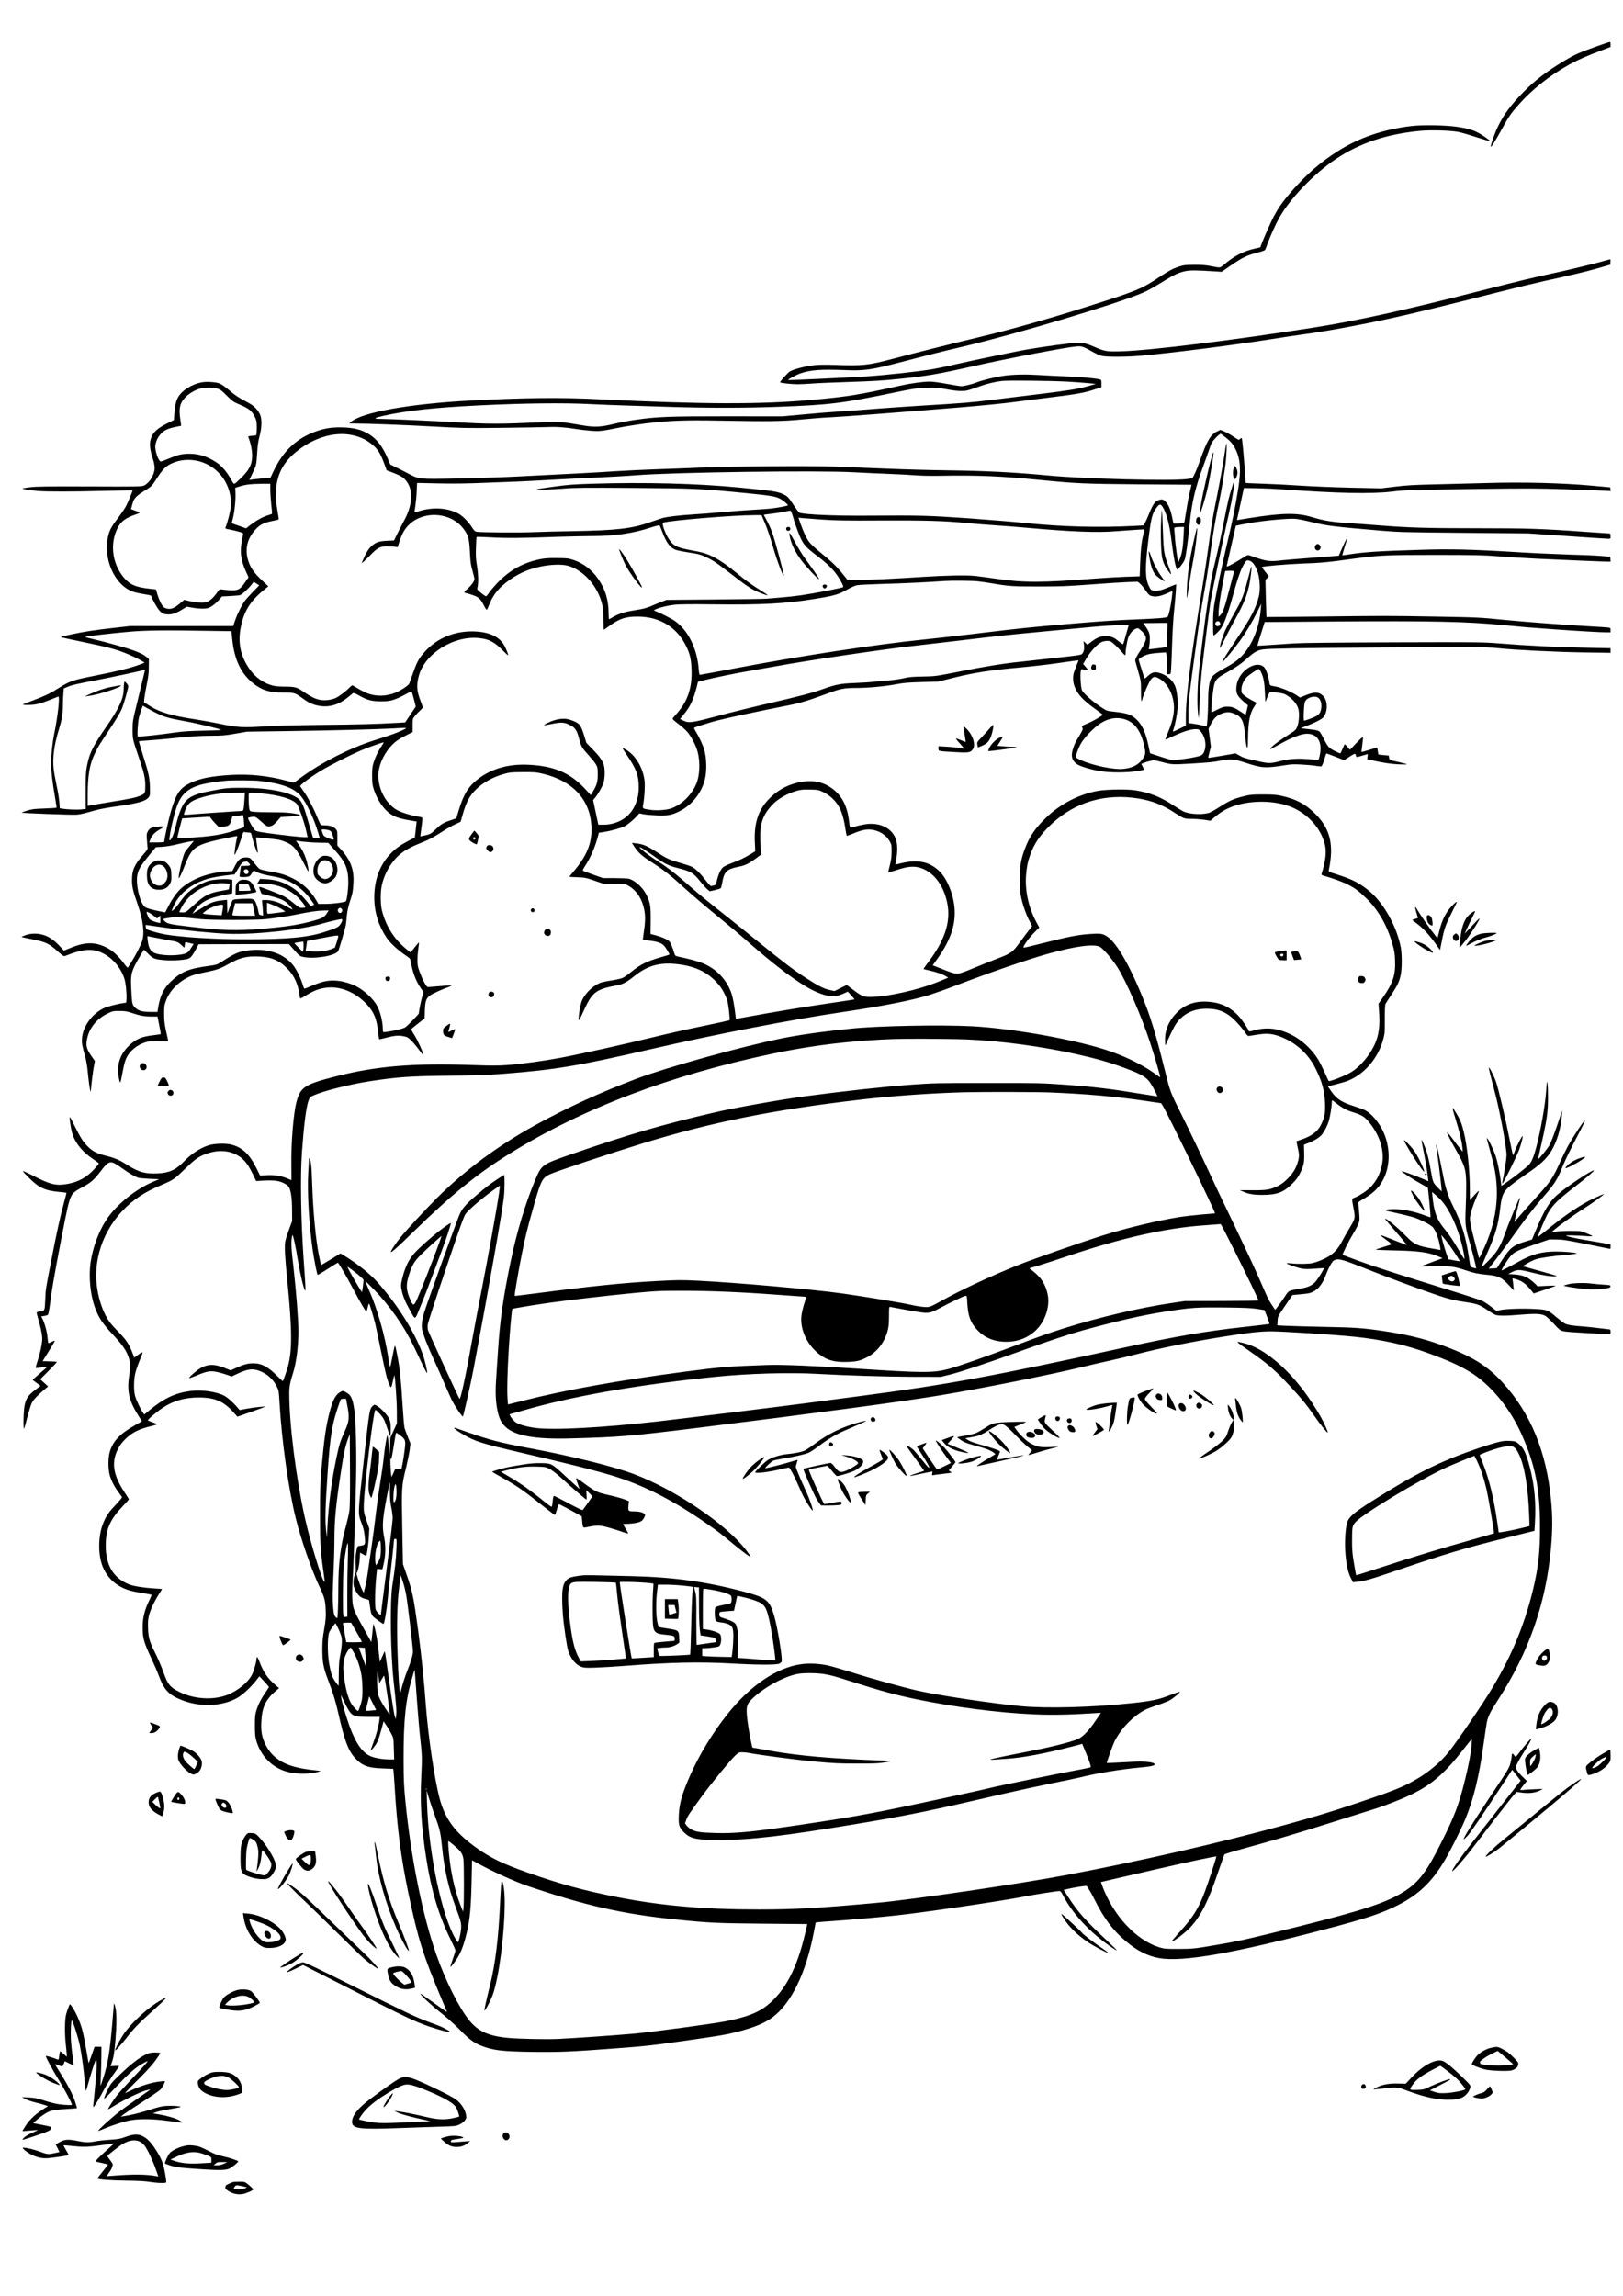 <?xml version="1.0" standalone="no"?>
<!DOCTYPE svg PUBLIC "-//W3C//DTD SVG 20010904//EN"
 "http://www.w3.org/TR/2001/REC-SVG-20010904/DTD/svg10.dtd">
<svg version="1.0" xmlns="http://www.w3.org/2000/svg"
 width="2480pt" height="3508pt" viewBox="0 0 2480 3508"
 preserveAspectRatio="xMidYMid meet">
<g transform="translate(0,3508) scale(0.1,-0.1)"
fill="#000000" stroke="none">
<path d="M24395 34371 c-265 -95 -325 -121 -484 -215 -275 -164 -461 -306
-637 -487 -188 -194 -289 -329 -378 -508 -49 -97 -116 -283 -116 -320 0 -24
62 73 163 256 116 211 137 241 265 387 201 227 461 434 747 596 139 79 285
144 528 235 l127 48 0 38 c0 25 -5 39 -12 39 -7 -1 -98 -31 -203 -69z"/>
<path d="M21565 33154 c-422 -50 -794 -176 -1115 -378 -273 -172 -501 -371
-729 -636 -118 -137 -183 -230 -254 -360 -42 -78 -150 -322 -192 -432 l-17
-47 -88 -20 c-175 -40 -307 -109 -470 -246 -61 -51 -45 -50 -210 -18 -68 13
-138 18 -245 17 -134 -1 -159 -4 -232 -28 -93 -30 -156 -64 -293 -156 -275
-185 -352 -216 -1140 -465 -575 -182 -1158 -346 -1615 -455 -382 -91 -952
-234 -1335 -335 -363 -96 -451 -105 -870 -90 -138 5 -243 4 -320 -4 -131 -14
-316 -62 -372 -97 -33 -21 -148 -148 -148 -164 0 -11 173 -30 268 -30 51 0
147 5 214 10 68 6 326 17 573 25 346 11 520 21 750 45 426 43 603 73 1162 199
505 114 1409 287 1556 298 88 7 104 2 249 -80 47 -27 110 -55 140 -63 71 -19
370 -18 593 1 437 37 1438 164 1982 251 188 30 428 66 535 80 287 37 864 143
1283 235 376 82 874 203 1695 412 250 63 552 136 670 162 390 84 642 144 830
198 l185 53 3 43 c3 37 1 42 -15 37 -134 -40 -537 -140 -753 -187 -449 -98
-599 -134 -1132 -270 -1250 -320 -1956 -476 -2638 -584 -1214 -191 -2488 -349
-2933 -362 -223 -7 -254 -2 -417 69 -147 64 -198 71 -370 52 -251 -27 -634
-85 -825 -125 -104 -22 -300 -62 -434 -89 -135 -28 -351 -74 -480 -104 -130
-30 -290 -64 -356 -75 -216 -37 -704 -90 -1010 -111 -280 -19 -1197 -61 -1203
-56 -7 8 128 81 190 102 153 53 312 64 678 50 302 -12 401 2 885 129 385 101
604 156 920 230 803 188 2352 652 2751 824 75 32 172 87 344 193 133 82 200
112 296 134 79 17 167 17 459 -2 l101 -7 122 84 c208 142 253 164 441 214 52
13 98 30 102 37 4 7 20 46 35 88 42 117 122 296 177 395 167 300 526 674 867
904 363 245 781 384 1294 432 160 15 458 6 576 -16 47 -9 174 -46 283 -82 110
-35 201 -62 204 -59 8 8 -127 103 -192 134 -85 42 -151 60 -300 83 -174 27
-540 34 -710 13z"/>
<path d="M15345 29340 c-122 -16 -348 -71 -430 -106 -55 -22 -185 -54 -225
-54 -19 0 -118 16 -220 35 -108 20 -217 35 -260 35 -104 0 -288 -25 -450 -61
-639 -142 -817 -171 -1365 -219 -785 -70 -1662 -67 -3235 10 -591 30 -1154 24
-1980 -20 -918 -49 -1640 -178 -1815 -324 l-30 -25 80 -1 c216 -1 797 -23
1205 -46 428 -24 491 -26 1045 -20 325 4 646 9 715 12 125 6 261 -4 435 -32
50 -8 143 -19 208 -24 134 -11 173 -7 432 46 94 19 278 48 410 65 362 44 596
53 1130 43 768 -14 962 -11 1270 19 149 14 340 29 425 32 158 7 990 70 1970
150 304 25 681 62 850 85 168 21 433 55 590 75 355 44 475 66 618 113 l112 36
0 57 c0 51 -2 57 -22 62 -76 19 -287 38 -513 47 -143 5 -327 14 -410 20 -209
13 -388 10 -540 -10z m965 -90 c107 -6 249 -17 315 -23 l120 -12 -115 -33
c-167 -46 -289 -66 -746 -122 -225 -27 -551 -67 -724 -89 -308 -39 -455 -51
-1120 -91 -179 -11 -465 -31 -635 -44 -171 -14 -420 -32 -555 -41 -135 -8
-391 -29 -570 -46 l-325 -30 -840 1 c-908 0 -1071 -6 -1405 -54 -96 -13 -242
-41 -325 -61 -208 -51 -306 -55 -495 -21 -305 53 -354 57 -610 45 -645 -29
-812 -29 -1325 1 -286 17 -1032 50 -1125 50 -134 0 -126 13 32 48 355 79 766
124 1448 158 670 34 1308 42 1720 20 168 -8 409 -18 535 -21 127 -4 426 -13
665 -21 560 -18 1162 -18 1660 1 796 30 971 52 1785 220 287 59 336 66 475 72
142 5 167 3 305 -22 87 -17 184 -29 230 -28 81 0 91 2 305 78 99 35 227 65
320 75 95 11 743 4 1000 -10z"/>
<path d="M3088 29240 c-161 -29 -316 -129 -373 -240 -28 -57 -42 -119 -51
-241 l-7 -96 -113 -57 c-137 -69 -202 -129 -233 -211 -33 -87 -25 -176 31
-345 12 -36 21 -90 21 -120 -1 -102 -77 -227 -163 -268 -32 -16 -104 -17 -835
-14 -658 2 -819 0 -908 -12 -60 -8 -111 -16 -113 -19 -8 -8 123 -28 236 -38
145 -11 528 -11 1024 2 230 5 420 9 421 7 4 -4 -55 -148 -93 -228 -17 -36 -72
-119 -123 -185 -102 -135 -131 -186 -153 -271 -90 -350 91 -765 378 -864 32
-11 108 -28 167 -37 60 -9 109 -20 109 -25 0 -27 92 -191 130 -230 40 -41 51
-47 101 -53 75 -9 142 11 238 70 l75 46 100 -17 c60 -10 127 -14 168 -12 59 5
77 11 125 44 30 21 75 61 100 90 l44 51 122 7 c67 3 135 9 152 13 29 6 136
104 187 172 l25 33 42 -27 42 -28 -89 -91 c-48 -50 -104 -111 -124 -136 -46
-57 -123 -212 -158 -315 l-27 -80 -789 0 -789 0 -240 -27 c-295 -33 -468 -59
-650 -99 -150 -32 -170 -37 -164 -44 2 -2 137 -31 299 -65 444 -92 554 -122
735 -198 105 -44 250 -120 242 -128 -1 -2 -56 -22 -120 -44 -135 -46 -315 -89
-647 -155 -334 -66 -377 -81 -554 -194 -110 -70 -217 -121 -381 -182 -77 -28
-147 -55 -155 -60 -9 -5 20 -9 76 -9 128 0 195 18 463 128 30 12 -5 -303 -65
-591 -22 -109 -44 -314 -44 -422 0 -120 20 -292 59 -515 16 -91 27 -167 24
-170 -2 -3 -86 -8 -186 -12 -158 -5 -193 -10 -265 -33 -46 -14 -82 -28 -80
-30 8 -9 775 -37 838 -31 63 5 94 13 300 70 52 15 190 40 305 56 343 48 451
79 499 142 18 25 20 41 17 145 -2 144 -21 229 -108 501 -35 112 -63 206 -61
208 2 2 76 8 163 14 88 6 241 19 340 30 277 30 434 40 621 40 146 0 197 4 350
31 l179 31 585 8 c690 10 1373 27 1625 40 262 14 252 16 165 -26 -86 -41 -194
-80 -430 -154 -368 -116 -798 -333 -1113 -563 l-117 -85 -108 29 c-279 76
-564 106 -847 90 -302 -18 -472 -51 -622 -121 -161 -75 -221 -162 -299 -426
-37 -127 -104 -432 -104 -475 0 -5 -52 -9 -115 -9 l-115 0 20 53 c23 58 66
102 147 148 29 17 55 34 58 40 8 12 -139 0 -185 -16 -23 -8 -43 -25 -58 -51
-21 -36 -23 -47 -17 -134 3 -52 8 -106 10 -120 4 -20 -8 -40 -61 -100 -141
-161 -177 -241 -177 -395 0 -104 13 -161 84 -364 87 -248 112 -452 69 -575
-20 -59 -98 -209 -158 -306 -19 -30 -41 -65 -49 -78 -14 -23 -15 -22 -77 60
-82 109 -173 191 -261 234 -175 86 -323 85 -546 -7 l-103 -42 -46 50 c-110
123 -204 182 -322 203 -66 12 -161 6 -212 -15 -17 -6 -40 -15 -50 -19 -10 -3
-17 -8 -15 -11 3 -2 77 -18 164 -35 202 -40 253 -64 380 -177 96 -86 98 -86
129 -74 230 91 358 109 486 71 183 -56 344 -220 410 -419 22 -66 39 -239 32
-323 l-4 -46 -46 -7 c-95 -13 -253 -55 -304 -81 -178 -89 -314 -281 -325 -459
-5 -71 1 -107 51 -288 14 -48 29 -140 35 -205 15 -155 32 -282 42 -307 7 -18
8 -18 8 5 2 58 32 301 46 372 l15 78 -55 79 c-78 115 -88 161 -60 280 36 153
147 287 299 362 88 43 91 44 190 44 87 0 114 -4 196 -32 120 -40 191 -53 300
-53 l87 0 26 -132 c15 -72 25 -134 22 -136 -3 -3 -54 -11 -115 -18 -174 -20
-261 -57 -363 -153 -146 -138 -199 -304 -161 -498 21 -104 22 -101 59 97 18
97 36 165 56 207 51 107 158 196 289 239 44 15 83 18 204 17 l148 -2 -6 27
c-3 15 -17 81 -32 147 -20 94 -26 147 -26 245 0 113 2 132 28 202 57 150 178
278 340 359 67 33 116 47 256 75 186 38 231 54 352 122 175 100 285 128 472
119 197 -8 321 -63 447 -197 94 -100 151 -227 172 -381 4 -30 9 -57 12 -61 2
-4 23 4 46 19 147 93 228 127 347 143 205 28 429 -57 601 -229 127 -127 177
-240 198 -455 6 -54 12 -100 14 -103 3 -2 47 7 98 21 127 34 195 41 272 26 55
-10 71 -18 113 -59 27 -25 78 -84 113 -131 36 -47 66 -87 68 -89 2 -2 5 -2 8
1 11 10 -85 222 -135 298 -28 43 -49 83 -46 88 3 5 50 44 105 86 l99 78 4 121
c6 151 20 189 88 235 39 27 174 87 304 135 40 16 4 16 -160 2 -93 -8 -177 -15
-186 -15 -22 0 -78 105 -125 230 -31 85 -35 105 -34 190 0 52 7 132 14 178 8
45 11 82 7 82 -3 0 -23 -21 -43 -47 -20 -27 -48 -61 -60 -76 l-24 -28 -69 56
c-185 152 -312 355 -369 590 -23 95 -23 286 0 384 32 137 91 259 178 367 93
118 205 192 412 274 132 52 203 90 355 189 47 31 124 74 172 96 l86 40 27 94
c64 230 123 331 257 444 102 84 230 150 368 190 99 28 116 30 300 31 182 1
203 -1 313 -27 452 -109 714 -395 734 -801 13 -251 -68 -453 -279 -697 -32
-38 -58 -70 -58 -72 0 -3 55 -7 123 -9 113 -4 132 -8 258 -51 l136 -47 169 -2
169 -3 56 -32 c120 -70 206 -205 235 -370 17 -95 15 -186 -11 -353 -7 -52 -13
-95 -12 -96 1 -1 43 -7 93 -13 131 -16 192 -37 230 -78 31 -33 90 -131 82
-137 -1 -2 -68 -22 -148 -45 -190 -55 -300 -109 -422 -209 -54 -44 -117 -89
-140 -100 -24 -11 -92 -28 -153 -37 -60 -9 -135 -23 -165 -31 -109 -30 -239
-143 -299 -261 -25 -49 -46 -146 -56 -253 -9 -95 -1 -88 64 56 139 309 188
348 514 410 100 19 147 44 276 147 199 157 385 208 649 178 302 -35 503 -141
659 -346 37 -49 79 -131 104 -202 18 -54 47 -299 36 -310 -4 -3 -188 -43 -409
-89 -222 -45 -560 -121 -753 -169 -424 -104 -1120 -259 -1418 -315 -268 -50
-596 -95 -819 -111 -131 -10 -239 -10 -500 -1 -930 33 -1495 -13 -2123 -174
-469 -120 -535 -163 -594 -386 -47 -175 -84 -629 -79 -961 1 -130 2 -237 1
-237 -1 0 -27 11 -57 24 -92 41 -207 59 -322 52 l-100 -6 -50 102 c-112 229
-222 332 -401 374 -86 20 -252 14 -338 -14 -125 -40 -265 -131 -370 -242 -124
-131 -228 -179 -405 -187 -195 -9 -294 19 -482 140 -102 66 -182 99 -317 132
-136 34 -202 69 -277 147 -69 71 -104 127 -194 308 -66 132 -68 136 -74 129
-6 -7 12 -140 30 -214 37 -157 153 -307 323 -420 50 -33 91 -64 91 -70 0 -5
-32 -45 -70 -87 -114 -124 -235 -192 -400 -224 -175 -33 -268 -13 -514 114
-97 50 -176 86 -176 79 0 -6 46 -56 103 -111 147 -145 236 -185 456 -206 57
-5 105 -11 107 -13 1 -1 -15 -65 -36 -142 -53 -189 -115 -468 -198 -900 -86
-444 -83 -419 -91 -598 -7 -165 -6 -162 -83 -172 -26 -4 -48 -12 -48 -18 0 -7
9 -44 20 -82 50 -173 71 -286 64 -348 -10 -93 -29 -180 -68 -302 -19 -60 -33
-111 -31 -113 2 -3 42 0 87 6 46 6 84 9 86 8 1 -2 -47 -46 -108 -97 -60 -52
-110 -96 -110 -99 0 -3 27 -25 60 -48 l60 -44 -87 -66 c-103 -80 -135 -127
-157 -234 -17 -82 -23 -370 -8 -353 5 6 27 82 49 171 23 88 53 185 67 216 25
53 84 116 201 215 l50 42 -60 55 -60 55 128 128 c70 71 127 131 127 135 0 4
-49 9 -110 10 l-109 3 95 153 c53 84 94 155 91 158 -3 3 -23 -4 -46 -15 -22
-12 -44 -21 -49 -21 -5 0 -12 37 -15 83 -6 82 -43 220 -78 289 l-19 37 46 7
c25 3 51 12 57 19 7 7 21 79 31 161 25 206 63 422 166 964 98 507 118 597 154
675 27 60 56 84 183 153 123 66 168 106 257 220 149 195 157 196 348 60 112
-80 186 -122 243 -141 16 -5 95 -12 174 -16 l143 -6 -90 -38 c-270 -114 -565
-353 -714 -578 -118 -176 -212 -432 -244 -657 -30 -217 -5 -487 65 -683 54
-153 118 -250 273 -415 152 -161 215 -254 248 -365 24 -78 25 -131 5 -259 -38
-247 -5 -389 144 -624 l50 -79 -107 -61 c-231 -132 -332 -238 -383 -401 -29
-94 -29 -269 -1 -365 26 -87 71 -174 130 -253 27 -35 52 -70 56 -76 5 -7 -30
-51 -89 -113 -108 -112 -148 -169 -193 -275 -90 -212 -88 -532 5 -717 62 -124
152 -215 273 -276 82 -42 166 -64 325 -89 70 -11 129 -22 132 -25 2 -2 -9 -31
-26 -65 -78 -154 -111 -280 -111 -426 0 -174 16 -231 140 -495 37 -80 85 -190
105 -245 83 -226 156 -302 365 -382 279 -107 610 -91 838 39 81 46 204 161
287 266 l49 63 73 -78 c39 -43 72 -81 73 -85 0 -3 -24 -42 -54 -85 -67 -98
-108 -178 -138 -273 -20 -65 -23 -95 -23 -230 0 -116 4 -171 18 -220 66 -245
249 -430 483 -490 144 -37 338 -36 469 2 l40 12 -80 9 c-274 29 -436 75 -561
159 -92 62 -154 132 -204 230 -56 111 -74 203 -67 346 10 228 64 345 222 480
l50 43 -50 41 c-125 105 -192 203 -255 375 -22 61 -40 74 -40 30 0 -41 -40
-182 -67 -237 -57 -118 -221 -253 -381 -314 -217 -83 -508 -65 -732 47 -139
69 -173 109 -235 280 -41 115 -90 228 -142 332 -76 151 -95 217 -100 350 -4
86 -1 141 11 193 17 82 79 218 154 337 l50 80 -111 7 c-175 11 -329 36 -398
64 -237 97 -354 292 -353 594 1 251 64 394 266 606 49 50 88 95 88 99 0 3 -29
50 -65 104 -175 263 -206 455 -106 657 30 61 60 102 114 156 102 103 213 158
410 204 42 10 77 21 77 25 0 4 -28 17 -62 28 -35 12 -69 25 -76 29 -14 9 122
126 226 195 162 108 335 157 551 157 242 0 377 -57 529 -226 l60 -67 209 73
c114 40 210 75 213 78 10 10 -179 -10 -282 -30 l-106 -20 -33 38 c-68 81 -153
156 -208 184 -120 60 -342 91 -506 70 -234 -30 -405 -109 -630 -294 l-80 -66
-17 23 c-32 41 -108 201 -124 262 -23 85 -20 252 5 352 11 43 38 123 61 178
65 156 65 157 -13 101 l-65 -47 -21 55 c-51 137 -98 211 -196 312 -53 55 -114
119 -134 144 -135 161 -231 471 -231 744 0 484 259 948 680 1220 87 57 180
104 330 168 169 72 191 88 350 243 152 148 207 187 325 229 152 54 298 55 420
3 128 -54 199 -131 288 -314 l51 -106 126 7 c74 3 151 2 190 -5 73 -12 155
-52 181 -89 33 -47 52 -172 52 -355 l1 -170 -46 -125 c-26 -69 -52 -151 -58
-183 -15 -73 -7 -225 31 -607 74 -743 76 -1062 9 -1305 -25 -89 -72 -225 -79
-225 -3 0 -33 27 -66 61 -152 154 -252 210 -380 211 -86 1 -147 -15 -280 -76
l-70 -32 -80 33 c-156 63 -251 67 -360 13 -59 -28 -205 -152 -194 -164 3 -3
54 15 114 40 155 66 209 75 310 54 44 -9 112 -29 152 -43 l72 -26 88 41 c153
72 227 83 328 48 121 -42 224 -133 276 -245 29 -60 31 -76 40 -237 33 -585
138 -1334 251 -1783 78 -313 238 -777 353 -1020 83 -176 97 -224 102 -370 5
-113 1 -152 -23 -295 -24 -137 -29 -192 -28 -325 1 -183 16 -263 85 -444 79
-205 119 -336 159 -515 93 -413 149 -564 250 -678 110 -123 201 -158 432 -165
l157 -6 5 -41 c3 -22 10 -122 16 -221 37 -632 97 -1097 211 -1640 149 -707
225 -948 513 -1629 42 -98 76 -181 76 -183 0 -5 -117 76 -279 194 -62 46 -118
83 -124 83 -24 0 165 -177 312 -292 89 -70 207 -176 280 -250 142 -146 221
-206 326 -248 186 -74 317 -90 775 -97 412 -6 600 1 1285 53 475 35 585 48
1180 134 435 63 500 74 650 111 276 69 447 138 570 230 287 214 512 678 631
1301 l28 147 41 5 c22 3 112 10 200 16 255 17 730 59 980 86 447 48 1607 219
1970 290 171 33 495 84 536 84 12 0 27 -17 45 -52 145 -286 413 -577 737 -799
49 -34 90 -59 93 -56 3 2 -55 60 -128 128 -352 328 -463 453 -620 695 l-65
101 91 21 c81 19 257 46 261 39 50 -74 72 -112 120 -207 144 -288 277 -466
474 -633 174 -148 335 -230 514 -262 354 -63 1130 72 2537 441 631 166 853
239 1102 364 317 159 517 347 713 670 83 136 251 470 322 640 128 305 217 668
283 1155 22 160 45 313 51 340 21 92 55 159 166 330 475 732 739 1488 813
2330 25 281 25 478 0 733 -71 737 -309 1314 -733 1784 -242 267 -487 417 -957
585 -271 97 -517 155 -869 208 -316 47 -424 54 -916 64 -264 6 -531 13 -594
17 l-113 6 4 67 c3 67 4 68 115 232 l111 164 118 11 c142 13 165 19 225 55 69
43 126 124 168 239 41 110 94 206 122 223 66 37 113 25 510 -133 284 -114 837
-319 1089 -403 171 -57 251 -76 430 -102 157 -23 200 -39 308 -112 53 -36 111
-72 129 -79 43 -18 164 -18 398 2 224 18 312 14 370 -20 22 -14 81 -69 132
-124 88 -95 94 -99 150 -111 32 -7 182 -18 333 -26 151 -8 299 -16 328 -18
l52 -4 0 39 c0 24 -5 38 -12 38 -7 0 -80 9 -163 19 -82 11 -193 22 -245 26
-154 10 -238 24 -278 44 -20 11 -77 54 -127 96 -132 113 -142 117 -325 127
-176 11 -434 3 -530 -15 l-65 -13 -77 60 c-42 34 -100 73 -130 88 -29 15 -244
86 -478 158 -856 265 -1160 363 -1405 452 -137 50 -254 94 -258 98 -9 8 96
218 167 334 27 43 59 104 71 135 22 53 23 63 14 173 -4 64 -11 127 -14 140 -4
20 6 29 80 72 170 99 257 191 323 341 87 202 81 460 -18 680 -61 136 -174 274
-270 328 -25 14 -99 42 -165 63 -207 64 -285 115 -371 243 l-43 64 127 33 c70
17 150 41 179 53 280 111 502 397 558 716 4 22 7 129 6 238 -1 129 3 206 10
220 7 12 49 79 95 148 93 141 119 199 140 307 18 96 18 309 -1 407 -60 317
-257 672 -474 856 -148 124 -263 185 -499 259 -131 42 -133 43 -127 69 78 371
25 614 -183 833 -158 166 -307 248 -542 300 -78 17 -129 21 -280 21 -166 0
-196 -3 -289 -26 -167 -42 -220 -66 -391 -175 -47 -30 -104 -63 -127 -73 -96
-41 -318 -32 -413 16 -26 13 -101 59 -165 101 -187 122 -352 186 -568 220
-129 20 -447 15 -580 -10 -283 -53 -563 -198 -773 -399 -177 -169 -265 -298
-336 -492 -60 -163 -73 -243 -73 -460 0 -147 4 -209 19 -275 25 -119 79 -270
126 -357 22 -41 40 -78 40 -81 0 -4 -21 -32 -46 -62 -25 -30 -83 -107 -130
-172 -122 -169 -137 -180 -365 -267 -107 -41 -261 -103 -344 -138 -82 -35
-175 -70 -207 -79 -71 -18 -87 -14 -285 63 l-141 56 37 51 c225 305 313 543
298 805 -13 221 -115 473 -238 587 -155 143 -329 178 -584 115 -44 -11 -81
-19 -81 -18 -1 1 4 38 12 82 22 136 18 244 -12 319 -65 164 -256 249 -472 212
-48 -8 -117 -24 -152 -35 -44 -14 -66 -17 -71 -10 -3 6 -9 40 -13 76 -27 262
-121 432 -303 546 -109 69 -242 96 -383 78 -223 -28 -404 -121 -556 -284 -153
-164 -215 -369 -199 -657 l6 -125 -68 -41 c-98 -60 -164 -92 -282 -136 -57
-21 -119 -49 -137 -63 -39 -30 -75 -104 -99 -203 -15 -64 -20 -73 -44 -78 -14
-3 -33 -8 -42 -10 -11 -3 -39 26 -90 92 -85 111 -156 179 -217 206 -24 11 -96
35 -160 53 -172 49 -210 66 -366 167 -147 96 -209 122 -317 134 l-63 7 18 -29
c78 -123 124 -165 311 -284 157 -101 266 -187 445 -350 154 -140 346 -304 635
-540 110 -90 254 -211 320 -270 484 -426 847 -696 1078 -799 182 -82 295 -90
422 -32 l70 32 52 -57 c29 -32 51 -60 49 -62 -2 -2 -199 -32 -438 -67 -391
-58 -782 -123 -1218 -203 l-155 -28 -8 65 c-15 133 -39 263 -58 319 -74 218
-234 385 -451 471 -69 27 -206 64 -347 93 -58 12 -65 16 -73 43 -29 97 -63
179 -82 196 -31 29 -111 64 -203 89 l-82 22 2 201 c2 225 -6 276 -65 397 -55
112 -181 226 -273 246 -22 5 -119 9 -215 9 l-175 0 -150 53 c-82 29 -154 57
-158 61 -5 5 8 34 31 68 83 123 161 304 202 469 l10 42 83 12 c100 16 258 60
312 88 46 23 145 106 192 160 l31 36 64 -13 c34 -7 128 -15 208 -18 167 -6
227 5 344 64 188 94 334 276 386 482 33 129 28 337 -11 465 -20 68 -82 199
-134 283 -14 23 -22 44 -18 46 17 10 262 86 338 106 197 50 681 153 1105 236
184 36 310 75 604 184 185 69 247 81 423 81 183 0 437 23 618 57 116 22 183
27 390 33 l250 7 245 61 c302 75 545 112 975 152 182 16 438 45 570 64 132 19
266 38 298 42 l58 6 -27 -68 c-14 -38 -33 -87 -41 -109 -22 -59 -20 -150 5
-218 44 -122 134 -219 335 -361 53 -38 97 -72 97 -75 0 -13 -149 -99 -225
-130 -96 -40 -100 -43 -85 -70 10 -19 4 -34 -43 -114 -74 -124 -77 -132 -102
-210 -35 -109 -15 -180 65 -233 53 -36 251 -93 380 -109 148 -20 370 -19 518
2 67 10 122 21 122 26 0 4 -9 26 -20 47 l-20 40 37 15 c21 9 65 23 98 30 58
14 65 13 170 -14 161 -43 167 -43 445 -27 306 19 334 21 475 48 143 27 196 21
372 -36 245 -81 301 -84 588 -38 101 17 143 19 265 12 80 -4 177 -13 217 -20
39 -7 78 -10 85 -7 8 2 27 48 42 101 16 53 31 96 34 96 3 0 66 -23 138 -51
l133 -52 82 53 c64 41 83 49 90 39 5 -8 9 -19 9 -26 0 -22 16 -22 96 3 43 13
81 24 83 24 2 0 1 -18 -2 -39 l-5 -40 67 -15 c180 -40 297 -58 416 -63 72 -3
127 -2 123 1 -3 4 -55 18 -115 32 -59 13 -118 26 -129 29 -15 3 -24 15 -28 38
l-6 34 -77 7 c-42 3 -78 8 -80 10 -2 2 -6 26 -10 55 -3 28 -8 51 -10 51 -3 0
-57 -16 -120 -36 -63 -20 -116 -34 -118 -32 -2 2 3 50 11 108 8 58 13 111 12
119 -2 8 -44 -29 -102 -90 l-98 -103 -37 42 c-20 23 -39 42 -42 42 -3 0 -19
-31 -34 -70 -15 -38 -32 -70 -37 -70 -5 0 -43 18 -86 39 -83 42 -103 63 -157
171 -15 30 -39 74 -53 97 -28 45 -30 46 -247 71 l-60 8 100 38 c121 46 224
100 248 129 62 76 68 229 12 304 -65 84 -137 92 -286 31 l-85 -35 -35 24 c-87
62 -259 133 -354 148 -72 12 -73 12 -80 68 -13 94 -53 203 -84 230 -40 33 -98
41 -158 21 -140 -48 -249 -185 -260 -329 -9 -101 14 -142 129 -240 l47 -40
-16 -70 c-8 -38 -17 -72 -18 -73 -2 -2 -30 14 -62 36 -103 70 -142 85 -213 86
-58 1 -75 -4 -157 -44 l-93 -46 0 56 c0 83 29 317 46 380 19 66 52 99 160 159
155 86 243 145 325 219 130 115 171 139 259 151 100 14 564 21 1705 29 1555 9
1709 9 1895 -11 264 -27 872 -57 1308 -64 l402 -6 0 35 0 35 -342 7 c-476 9
-920 31 -1368 67 -243 19 -317 20 -1595 16 -900 -3 -1402 -8 -1530 -16 -104
-7 -273 -18 -375 -25 -102 -7 -186 -12 -187 -11 -1 0 23 82 55 182 l57 180
1026 8 c1543 11 2053 0 2624 -55 345 -33 339 -33 790 -65 377 -27 687 -45 783
-45 l62 0 0 34 c0 33 -2 35 -42 40 -24 3 -135 10 -248 16 -341 18 -1002 68
-1323 99 -393 39 -411 40 -1092 52 -685 12 -736 12 -1760 0 -434 -5 -791 -8
-793 -7 -1 2 -5 130 -9 285 l-6 282 26 27 26 27 -54 69 c-31 38 -54 71 -52 73
14 13 359 43 607 53 307 11 381 18 795 75 390 53 505 58 1265 58 602 -1 718
-3 955 -22 149 -12 410 -28 580 -36 381 -18 1024 -45 1083 -45 l43 0 -3 38 -3
37 -145 12 c-80 7 -309 17 -510 22 -201 6 -547 22 -770 36 -693 42 -1012 50
-1460 36 -663 -20 -878 -34 -1127 -74 -46 -8 -83 -11 -83 -8 0 3 18 62 39 131
22 68 38 126 36 129 -5 4 -56 -102 -105 -216 l-22 -52 -61 -5 c-34 -3 -213
-17 -397 -31 -184 -14 -371 -30 -415 -35 -177 -22 -241 -14 -423 52 -88 32
-93 32 -120 17 -15 -9 -75 -46 -134 -82 -114 -69 -170 -94 -163 -74 2 7 34
147 70 312 37 165 68 301 69 303 2 2 89 19 192 38 217 40 611 77 719 68 39 -3
160 -28 270 -55 216 -52 320 -65 1025 -125 289 -24 356 -26 1285 -34 l980 -9
590 -40 c325 -23 607 -41 628 -41 37 0 37 0 37 40 0 31 -4 40 -17 40 -10 0
-175 11 -368 25 -652 47 -886 55 -1655 55 -782 0 -1038 8 -1510 45 -168 13
-350 27 -405 30 -285 17 -415 37 -605 94 -233 71 -462 66 -977 -17 l-172 -28
6 25 c4 14 27 125 53 246 l47 220 199 -3 c109 -2 289 -10 399 -18 841 -61
1341 -71 1665 -34 207 25 267 26 1340 41 712 10 892 9 1310 -5 267 -9 531 -18
588 -22 l103 -5 -3 28 -3 28 -295 27 c-449 40 -1039 55 -1585 39 -236 -7 -603
-16 -815 -21 -310 -7 -426 -14 -595 -35 l-210 -25 -470 10 c-258 6 -600 20
-760 31 -159 11 -413 24 -564 29 -150 5 -274 10 -276 12 -2 2 -8 89 -14 193
-11 185 -39 486 -47 494 -2 2 -12 -3 -22 -12 -10 -10 -21 -17 -25 -17 -3 0
-41 24 -84 53 -43 29 -104 63 -136 76 l-58 24 -50 -24 c-102 -47 -157 -142
-271 -469 -23 -63 -55 -145 -74 -181 l-33 -66 -83 -11 c-228 -32 -1569 2
-2108 53 -527 50 -953 72 -1570 80 -234 3 -641 14 -905 25 -264 10 -615 25
-780 31 -370 15 -1546 6 -2080 -15 -203 -9 -514 -20 -690 -26 -176 -6 -455
-19 -620 -30 -286 -19 -603 -36 -1490 -80 -220 -11 -629 -25 -908 -30 -591
-12 -583 -12 -749 76 -57 30 -141 73 -189 96 l-85 42 -34 80 c-80 188 -163
300 -280 376 -119 76 -242 108 -430 111 -170 3 -295 -20 -450 -84 -265 -109
-454 -297 -592 -589 l-45 -95 -129 -12 c-71 -7 -144 -15 -161 -18 l-33 -5 49
103 c59 125 59 125 71 314 6 107 17 179 36 250 36 134 39 269 6 336 -35 73
-94 132 -174 174 -142 74 -204 115 -300 197 -59 50 -117 91 -145 101 -55 21
-196 30 -265 17z m232 -96 c46 -14 68 -30 146 -109 86 -86 100 -95 194 -135
151 -64 194 -100 242 -207 18 -40 22 -66 22 -151 -1 -56 -4 -105 -8 -109 -3
-4 -34 -9 -67 -11 -51 -4 -59 -7 -54 -21 35 -89 57 -195 58 -276 1 -140 -43
-228 -186 -363 -97 -93 -90 -92 -132 -14 -67 121 -142 209 -224 265 -153 103
-304 145 -473 133 -89 -7 -130 -19 -278 -80 -47 -20 -93 -36 -102 -36 -37 0
-95 170 -84 248 14 100 78 192 167 237 26 13 86 32 135 42 49 9 90 18 91 18 2
1 -4 49 -13 106 -25 166 -4 248 85 336 58 57 143 106 222 127 73 20 193 20
259 0z m15407 -746 c84 -66 116 -105 157 -191 71 -146 81 -319 36 -597 -50
-309 -80 -455 -195 -945 -58 -249 -130 -595 -166 -795 -17 -97 -22 -166 -23
-307 -1 -100 2 -185 7 -189 9 -10 91 69 121 116 48 76 116 268 181 510 57 208
104 349 141 420 52 99 57 103 98 96 50 -10 96 -68 131 -167 37 -106 46 -279
21 -379 -48 -187 -116 -319 -321 -625 -182 -271 -238 -361 -233 -375 4 -11
176 196 265 320 92 127 188 288 263 440 l62 125 -7 -85 c-25 -302 -149 -587
-325 -746 -60 -54 -114 -90 -240 -159 -136 -75 -178 -109 -201 -162 -26 -61
-39 -182 -39 -366 0 -125 -14 -345 -23 -354 -1 -1 -36 7 -78 17 -41 10 -103
21 -137 25 l-62 7 0 165 c0 175 -2 161 131 1138 27 204 74 503 104 665 30 162
72 432 95 601 37 280 92 604 140 819 27 124 87 480 99 590 13 123 20 303 11
293 -4 -4 -22 -105 -39 -223 -18 -118 -63 -370 -101 -560 -79 -396 -87 -442
-135 -797 -19 -144 -62 -427 -95 -628 -175 -1066 -250 -1654 -250 -1975 l0
-125 -96 -48 c-53 -27 -98 -46 -100 -44 -2 2 2 23 10 45 24 67 54 230 61 322
6 91 -7 226 -30 303 -29 97 -117 182 -229 220 -91 31 -131 21 -208 -51 -27
-26 -39 -32 -42 -21 -39 118 -86 271 -86 281 0 20 82 65 149 83 33 8 106 18
164 21 l104 7 6 -33 c4 -18 7 -93 7 -166 l0 -134 29 0 c29 0 30 1 35 63 3 34
10 208 16 387 5 179 19 407 29 505 11 99 23 233 27 299 l7 118 -24 -7 c-13 -5
-58 -23 -100 -40 -99 -43 -173 -59 -224 -48 -36 7 -43 14 -67 63 -60 120 -63
280 -14 685 45 369 60 426 129 520 48 66 68 61 112 -25 49 -97 89 -262 115
-475 34 -274 68 -445 90 -445 15 0 90 97 110 143 19 42 50 263 80 567 31 315
88 553 205 865 29 77 69 192 91 255 36 108 42 119 102 182 36 37 70 65 76 61
6 -3 39 -28 73 -55z m-13337 33 c108 -25 188 -60 270 -121 106 -78 151 -146
215 -324 l33 -91 98 -37 c53 -20 116 -49 138 -65 173 -122 185 -385 31 -667
-31 -55 -78 -147 -105 -202 l-49 -101 -108 -5 c-129 -6 -176 -24 -247 -92 -33
-33 -61 -75 -92 -140 -24 -51 -44 -99 -44 -106 0 -7 48 37 108 98 131 136 169
157 288 156 44 -1 96 -4 115 -8 l35 -6 23 72 c41 127 77 195 138 259 152 160
413 207 634 114 80 -34 158 -93 207 -158 78 -103 92 -151 103 -367 7 -148 13
-191 39 -280 16 -58 30 -115 30 -128 0 -32 -52 -102 -112 -152 -26 -23 -46
-45 -43 -49 2 -5 19 -11 37 -15 18 -3 66 -18 107 -33 82 -31 107 -56 162 -166
16 -32 33 -55 38 -53 4 3 16 27 26 53 57 153 133 256 261 358 168 132 332 208
542 251 159 32 326 36 417 9 214 -63 413 -270 495 -516 32 -94 40 -158 40
-316 1 -79 4 -143 7 -143 3 0 29 17 57 38 176 130 268 162 460 162 342 -1 607
-166 748 -466 52 -111 69 -188 75 -337 12 -281 -57 -488 -228 -682 -25 -27
-50 -57 -57 -66 -10 -14 1 -26 83 -88 52 -40 115 -96 139 -124 60 -71 130
-206 155 -299 44 -162 34 -372 -22 -500 -75 -170 -224 -314 -380 -368 -80 -28
-223 -37 -331 -21 -111 17 -110 16 -97 87 20 108 29 282 20 357 -24 195 -130
376 -272 467 -34 21 -64 37 -66 34 -2 -2 35 -61 82 -131 132 -196 167 -293
167 -468 0 -119 -21 -210 -73 -310 -83 -163 -264 -265 -471 -265 l-73 0 -23
108 c-12 59 -30 143 -40 188 l-17 81 29 34 c45 54 106 159 128 223 24 72 27
209 6 281 -21 67 -70 136 -175 243 l-91 93 -31 102 c-54 175 -71 196 -194 242
-81 31 -154 32 -255 4 -72 -20 -191 -78 -160 -79 8 0 59 9 113 20 132 27 182
26 253 -6 100 -44 128 -81 164 -224 29 -112 45 -140 144 -248 46 -51 97 -114
112 -140 25 -43 28 -56 28 -152 0 -115 -14 -164 -76 -266 l-31 -51 -69 76
c-237 262 -484 370 -893 388 -291 12 -544 -58 -745 -207 -158 -117 -234 -237
-310 -489 l-37 -123 -96 -33 c-103 -34 -137 -56 -234 -148 -57 -54 -69 -61
-140 -78 -42 -10 -78 -17 -79 -16 -2 1 6 65 17 141 14 99 16 141 9 146 -6 4
-44 13 -83 19 -124 22 -267 70 -328 112 -187 127 -293 393 -246 616 31 146
130 311 245 406 31 26 104 71 162 100 l105 52 0 101 c0 101 0 102 35 145 19
24 53 61 77 82 24 21 43 44 43 50 0 7 -14 47 -30 89 -63 162 -69 245 -30 393
91 341 538 620 926 576 150 -16 231 -60 364 -195 35 -36 68 -66 72 -66 10 0
-14 64 -50 137 -76 149 -243 225 -497 227 -308 1 -578 -125 -765 -359 -61 -77
-87 -130 -143 -290 -25 -72 -49 -138 -53 -148 -10 -28 -125 -104 -205 -137
-151 -63 -314 -64 -452 -5 -43 19 -107 52 -142 75 -36 22 -68 40 -73 40 -4 0
-21 -14 -38 -31 -52 -56 -163 -140 -217 -164 -67 -31 -176 -42 -248 -25 -70
16 -131 47 -241 122 -103 70 -127 77 -292 78 -74 0 -141 6 -179 16 -138 35
-264 125 -351 248 -140 197 -184 404 -137 643 48 244 144 399 352 569 l69 56
-96 91 c-120 113 -174 189 -208 292 -61 186 -18 361 125 503 58 59 118 87 234
111 53 11 100 22 103 25 3 3 -6 65 -19 138 -66 375 7 641 233 849 273 250 625
365 918 300z m-2351 -397 c303 -78 508 -365 488 -683 -4 -74 -44 -234 -82
-332 -5 -14 5 -19 62 -28 37 -7 101 -22 140 -33 64 -19 72 -23 68 -42 -57
-244 -45 -376 48 -579 l35 -76 -55 -80 c-74 -109 -109 -126 -237 -118 -50 4
-105 9 -121 12 -28 6 -34 2 -69 -49 -53 -78 -116 -133 -168 -147 -51 -13 -150
-6 -258 19 l-75 18 -64 -54 c-83 -70 -134 -92 -190 -82 -23 4 -50 15 -60 24
-30 27 -73 115 -96 196 l-22 75 -74 8 c-248 25 -342 69 -446 211 -152 207
-180 493 -68 716 52 104 125 159 278 210 38 12 65 26 60 30 -4 4 -36 17 -69
29 l-62 23 15 56 c30 116 49 136 233 251 65 41 77 55 145 160 89 140 139 190
228 231 124 58 274 70 416 34z m10011 -169 c140 -8 383 -19 540 -25 157 -6
341 -16 410 -22 69 -6 222 -9 340 -7 602 11 952 -4 1580 -66 533 -52 639 -57
1491 -64 l796 -6 -28 -120 c-16 -66 -40 -196 -54 -289 -14 -93 -28 -172 -31
-175 -8 -8 -164 -15 -164 -7 0 3 -10 49 -21 102 -26 119 -57 189 -103 233 -31
30 -39 33 -73 28 -76 -13 -110 -55 -174 -214 -23 -59 -53 -124 -65 -144 l-22
-36 -124 -7 c-551 -29 -1126 -14 -1683 44 -154 16 -541 48 -860 71 -618 43
-746 47 -1534 41 -509 -4 -955 15 -1053 44 -10 3 -47 51 -84 107 -82 126 -98
143 -154 171 -92 46 -152 56 -675 107 -650 63 -1444 84 -2260 59 -284 -9 -365
-15 -584 -45 -140 -19 -256 -37 -259 -40 -11 -11 221 -4 413 11 172 14 320 15
1065 10 946 -7 1011 -10 1735 -81 354 -35 433 -48 506 -85 40 -21 119 -86 119
-99 0 -9 -155 -39 -265 -51 -49 -5 -178 -14 -285 -20 -107 -6 -319 -22 -470
-36 -151 -13 -349 -29 -440 -34 -197 -12 -386 -35 -455 -54 -27 -8 -114 -37
-192 -64 -276 -99 -519 -126 -1198 -137 -198 -3 -463 -10 -590 -15 -214 -9
-790 -5 -861 6 -26 4 -39 17 -75 72 -53 83 -139 169 -202 204 -162 90 -394
105 -606 38 -35 -11 -65 -19 -67 -17 -2 1 4 43 12 92 8 50 18 150 21 224 l6
133 326 -7 c234 -5 435 -2 711 9 212 9 453 18 535 21 83 3 258 13 390 20 132
8 445 24 695 35 250 12 563 29 695 40 578 46 2784 76 3325 45z m-8920 -267 c0
-51 7 -153 15 -226 9 -73 14 -136 11 -141 -3 -4 -27 -14 -53 -21 -87 -24 -197
-86 -307 -174 l-36 -28 -107 38 c-60 20 -109 38 -111 40 -2 1 6 35 17 76 25
96 44 280 39 385 l-3 81 70 22 c96 29 166 37 328 39 l137 1 0 -92z m7984 -402
c14 -46 26 -87 26 -91 0 -3 23 -68 52 -143 73 -195 101 -229 314 -390 131 -99
229 -196 292 -289 54 -79 95 -164 85 -173 -13 -12 -448 -97 -638 -124 -93 -13
-237 -29 -320 -35 -82 -6 -175 -14 -205 -17 -30 -4 -388 -9 -795 -13 l-740 -6
-70 -27 c-38 -14 -107 -42 -152 -62 -45 -21 -119 -44 -165 -52 -46 -8 -123
-21 -173 -30 -97 -17 -192 -51 -266 -96 -25 -15 -49 -28 -53 -28 -3 0 -6 36
-6 79 0 216 -50 380 -164 543 -99 140 -228 237 -381 286 -72 23 -97 25 -250
26 -143 1 -187 -3 -275 -22 -252 -56 -450 -169 -635 -363 -48 -51 -103 -116
-122 -145 -20 -30 -41 -54 -47 -54 -6 1 -40 23 -74 51 -53 42 -63 55 -58 73
19 76 17 197 -4 331 -19 116 -22 166 -17 293 2 84 7 155 10 159 3 3 106 0 229
-7 224 -13 463 -11 1038 10 140 5 359 9 485 10 359 0 634 40 913 132 68 22
127 36 131 32 4 -5 22 -49 41 -99 63 -171 124 -249 215 -279 28 -8 111 -25
186 -36 161 -23 204 -36 322 -98 83 -43 142 -86 461 -332 71 -55 164 -118 208
-140 82 -43 218 -94 218 -82 0 4 -62 45 -138 92 -75 46 -181 121 -235 165
-186 151 -232 187 -302 234 -169 114 -264 153 -451 186 -261 47 -315 73 -387
185 -58 90 -108 237 -84 245 101 34 1078 115 1398 115 l106 0 56 -132 c31 -74
86 -235 122 -363 59 -204 154 -454 162 -428 6 16 -135 539 -174 648 -19 55
-57 140 -84 189 -27 49 -49 90 -49 91 0 1 48 8 108 15 59 7 148 20 197 30 50
10 95 19 102 19 6 1 23 -37 37 -83z m446 -54 c204 -14 355 -17 900 -14 684 3
962 -5 1305 -38 110 -11 306 -26 435 -35 129 -8 334 -24 455 -35 707 -64 1111
-80 1395 -56 102 8 242 18 312 22 l126 7 -18 -79 c-29 -123 -41 -238 -48 -447
l-7 -192 -220 -7 c-121 -5 -335 -17 -475 -28 -791 -62 -1077 -63 -1475 -5
-126 18 -282 39 -344 46 -133 14 -449 8 -806 -15 -420 -28 -807 -46 -976 -46
l-168 0 -79 98 c-92 113 -179 196 -344 329 -65 52 -136 118 -159 147 -45 57
-95 164 -140 294 l-28 83 57 -6 c31 -3 167 -13 302 -23z m5526 -244 c-9 -176
-24 -270 -54 -346 -13 -35 -26 -61 -28 -59 -8 8 -43 261 -49 352 -3 55 -8 116
-11 137 -6 42 -1 45 90 47 l58 1 -6 -132z m771 -550 c-2 -7 -37 -139 -77 -293
-70 -271 -95 -339 -139 -379 l-21 -19 0 49 c0 82 28 281 65 465 19 96 35 177
35 181 0 5 32 8 71 8 53 0 70 -3 66 -12z m-3926 -148 c57 -6 154 -19 214 -30
267 -46 322 -50 723 -50 335 0 440 4 787 30 220 17 474 33 565 37 l165 6 33
-28 c18 -15 51 -53 72 -84 67 -95 72 -100 125 -110 60 -12 127 3 229 49 38 17
69 30 71 28 1 -2 -3 -52 -11 -113 -15 -120 -46 -261 -61 -276 -19 -19 -143
-29 -518 -44 -261 -10 -564 -30 -965 -65 -615 -52 -758 -67 -1485 -155 -247
-30 -587 -68 -755 -85 -728 -74 -1891 -251 -2864 -436 -302 -57 -555 -104
-561 -104 -8 0 -14 31 -19 89 -23 313 -162 592 -364 734 -48 34 -212 118 -302
154 -25 10 -25 10 15 27 61 27 178 55 279 67 63 8 245 10 591 6 742 -9 1112
11 1555 83 301 49 368 69 494 142 57 33 121 62 150 67 28 6 215 15 416 21 301
8 661 25 910 43 110 8 417 6 511 -3z m3709 -629 c13 -25 4 -48 -21 -56 -38
-12 -65 35 -37 63 18 18 46 14 58 -7z m-805 -194 l-7 -184 -135 -17 c-74 -10
-136 -16 -138 -14 -2 2 0 21 5 43 5 22 10 75 10 117 0 79 -13 114 -82 210
l-19 28 183 2 c101 2 185 2 187 1 2 -1 0 -85 -4 -186z m-628 11 c-21 -79 -42
-146 -46 -150 -3 -4 -30 13 -60 38 -84 70 -118 84 -206 84 -85 0 -129 -17
-224 -89 l-55 -41 -29 27 -30 28 7 -62 c8 -71 -9 -124 -44 -143 -12 -6 -123
-22 -248 -35 -125 -13 -283 -31 -352 -39 -69 -8 -215 -24 -325 -36 -261 -26
-552 -73 -965 -156 -334 -66 -335 -66 -530 -70 -164 -3 -212 -7 -300 -28 -58
-13 -156 -27 -220 -31 -63 -3 -162 -12 -220 -20 -58 -7 -192 -16 -299 -20
-210 -7 -295 -23 -490 -94 -144 -53 -394 -118 -826 -217 -231 -53 -580 -139
-775 -191 -401 -107 -444 -113 -527 -73 l-52 25 49 60 c108 129 159 239 212
454 l13 55 110 28 c135 35 497 108 705 143 85 14 252 44 370 65 489 90 1670
265 2125 314 127 14 455 52 730 85 532 64 712 83 1220 131 176 16 438 41 582
55 319 31 472 42 624 44 l116 1 -40 -142z m241 48 c40 -37 62 -76 62 -110 0
-34 -32 -105 -78 -174 -61 -91 -89 -146 -85 -167 2 -11 23 -85 46 -165 41
-143 42 -147 42 -302 0 -150 5 -180 20 -121 20 80 109 281 138 311 37 38 53
40 115 8 101 -51 187 -178 217 -322 32 -151 9 -302 -78 -504 -25 -58 -42 -106
-38 -108 4 -1 60 23 125 54 141 66 260 104 332 104 50 0 54 -2 87 -42 65 -81
85 -204 49 -298 -13 -34 -26 -49 -55 -63 -45 -21 -238 -55 -364 -64 -90 -6
-92 -5 -251 47 l-159 52 -22 106 c-44 208 -96 325 -183 409 -80 77 -147 99
-365 122 -87 9 -96 13 -170 62 -134 88 -271 209 -300 263 -17 32 -30 231 -19
290 5 28 11 36 24 32 9 -3 35 -8 57 -12 l39 -7 -41 50 -42 50 52 88 c62 105
167 217 228 245 49 22 113 25 145 7 31 -17 114 -96 164 -156 24 -28 47 -51 52
-51 4 0 8 17 8 39 0 55 27 201 45 244 32 78 120 148 155 124 8 -6 30 -25 48
-41z m-14302 7 l390 -6 13 -124 c33 -315 135 -528 324 -676 132 -103 242 -137
449 -137 170 0 185 -4 287 -78 96 -71 148 -97 222 -116 175 -43 331 -5 484
120 39 31 75 61 81 65 6 6 42 -9 90 -36 123 -71 196 -90 339 -90 104 1 131 5
201 28 44 15 120 50 168 78 48 27 91 47 95 45 4 -3 20 -56 36 -118 l28 -113
-81 -121 -81 -121 -118 -7 c-324 -18 -611 -26 -1168 -31 -352 -4 -704 -12
-831 -21 -375 -24 -440 -20 -750 45 -77 16 -215 41 -309 56 -409 62 -578 113
-752 226 l-62 41 5 62 c4 33 20 129 37 211 24 116 31 177 31 269 l1 118 -35
30 c-47 39 -91 61 -206 103 -110 40 -430 129 -611 171 -68 15 -123 30 -123 34
0 8 412 56 680 79 231 21 557 25 1166 14z m16127 -640 c35 -78 49 -152 56
-313 l6 -135 29 70 c16 39 33 74 37 79 11 12 195 -11 232 -30 104 -53 183
-139 207 -227 18 -68 9 -208 -19 -272 -19 -46 -31 -56 -124 -115 -167 -105
-301 -210 -286 -224 2 -3 56 25 119 61 197 112 352 173 441 173 166 0 241
-132 193 -341 -13 -56 -19 -69 -32 -65 -53 15 -228 28 -329 23 -87 -3 -153
-13 -248 -37 -150 -37 -169 -37 -370 9 -172 40 -188 45 -251 81 l-54 30 -206
-36 c-112 -20 -207 -34 -210 -31 -3 3 5 42 17 86 l22 82 -18 137 -18 138 32
65 c48 98 96 143 185 173 65 21 104 20 168 -4 112 -42 150 -105 166 -270 28
-290 50 -339 52 -115 2 258 28 391 97 493 20 29 34 54 32 56 -2 2 -36 20 -76
40 -39 21 -90 53 -112 73 -39 33 -41 38 -41 89 0 59 27 126 75 183 28 32 171
131 190 131 6 0 23 -26 38 -57z m-17080 -55 c-13 -57 -56 -233 -95 -393 -70
-284 -72 -293 -72 -420 0 -146 0 -146 100 -440 77 -228 94 -302 94 -415 0
-119 -3 -124 -68 -153 -75 -33 -148 -49 -480 -102 -152 -25 -289 -48 -304 -51
l-28 -6 0 159 c0 307 29 479 110 643 54 111 60 121 240 391 76 114 151 239
168 281 33 79 102 318 102 354 0 11 -13 33 -29 48 l-28 27 -7 -32 c-3 -17 -6
-55 -6 -83 -1 -150 -67 -292 -276 -594 -169 -244 -234 -367 -268 -507 -34
-140 -38 -195 -37 -482 l1 -251 -67 -8 c-66 -7 -222 -1 -294 12 l-36 6 -6 92
c-4 50 -22 165 -42 255 -19 90 -40 204 -45 253 -19 167 7 368 79 600 46 151
61 237 62 370 1 68 4 154 8 191 l6 69 69 29 c51 22 156 46 390 90 237 44 769
158 782 168 1 1 -10 -45 -23 -101z m17958 -334 c31 -28 48 -94 38 -153 -10
-64 -27 -92 -73 -120 -32 -20 -168 -71 -189 -71 -6 0 -8 50 -4 135 4 101 10
141 22 163 38 64 157 91 206 46z m-17791 -213 c148 -75 207 -92 475 -141 185
-33 545 -120 545 -131 0 -4 -123 -9 -272 -12 -201 -4 -311 -11 -418 -26 -222
-33 -572 -71 -583 -64 -14 9 -1 225 18 298 9 33 25 86 36 117 l21 57 52 -30
c28 -16 85 -47 126 -68z m14825 -109 c155 -48 251 -181 301 -415 21 -102 18
-126 -20 -183 -59 -87 -135 -133 -250 -154 -81 -14 -137 -13 -263 6 -220 31
-513 131 -513 174 0 27 37 126 71 190 52 98 203 255 313 324 116 74 243 94
361 58z m-11353 -409 c-55 -81 -96 -165 -123 -253 -20 -63 -23 -96 -23 -205 1
-113 4 -141 28 -212 53 -161 157 -310 264 -376 79 -49 157 -71 353 -102 l35
-5 -13 -122 c-7 -67 -14 -122 -15 -123 -2 -1 -42 -22 -90 -47 -133 -71 -196
-115 -274 -194 -169 -172 -257 -407 -255 -684 2 -221 67 -428 191 -610 57 -83
178 -193 302 -275 48 -32 58 -43 63 -74 27 -167 76 -302 150 -410 l47 -68 -22
-74 c-18 -61 -50 -220 -50 -252 0 -11 -169 -185 -203 -209 -29 -21 -136 -49
-254 -67 -97 -15 -93 -16 -93 28 0 136 -47 309 -109 400 -82 121 -234 244
-359 291 -195 74 -354 79 -522 17 -52 -19 -121 -46 -152 -61 -32 -14 -59 -22
-61 -18 -2 4 -15 39 -27 77 -33 99 -92 217 -140 278 -146 184 -402 267 -695
226 -147 -20 -188 -38 -414 -182 -52 -33 -73 -39 -168 -52 -322 -43 -435 -89
-596 -244 -104 -99 -160 -214 -188 -383 l-13 -78 -101 0 c-128 0 -190 17 -242
68 -45 44 -47 55 -59 317 -9 198 4 242 134 465 31 52 57 97 59 99 2 3 33 -25
68 -61 74 -75 96 -83 251 -97 120 -11 324 3 371 26 32 15 65 60 119 163 l29
54 690 2 690 1 82 -93 c76 -85 86 -93 133 -103 171 -37 493 16 537 88 12 19
105 334 117 396 3 17 10 77 15 135 6 72 20 139 44 215 47 149 47 145 56 270
18 219 -36 370 -191 540 l-53 58 0 113 c0 110 -1 113 -28 142 -33 35 -85 52
-158 52 -30 0 -59 4 -65 8 -6 4 -35 64 -63 133 -57 137 -147 307 -209 391 -21
29 -41 58 -45 65 -10 15 149 135 307 232 140 86 482 259 646 326 97 41 296
111 323 114 4 1 -10 -25 -31 -56z m-1874 -533 c342 -37 537 -108 642 -235 84
-101 198 -342 260 -551 l27 -91 -51 5 c-28 2 -52 6 -54 7 -1 1 -32 105 -68
230 -62 218 -92 296 -131 340 -99 112 -451 189 -873 189 -221 1 -269 -4 -505
-51 -361 -71 -418 -130 -521 -538 -33 -132 -56 -188 -88 -214 -28 -24 34 294
96 489 68 212 176 311 406 369 71 19 253 45 362 54 106 8 408 6 498 -3z m8626
-174 c106 -51 200 -145 250 -248 38 -80 68 -193 87 -330 7 -49 16 -88 20 -88
5 0 47 16 94 35 125 52 198 68 271 61 124 -13 230 -78 287 -176 30 -53 32 -60
31 -160 0 -81 -7 -129 -27 -209 -15 -57 -26 -106 -23 -108 2 -3 62 14 133 37
170 56 265 63 370 27 195 -68 342 -264 397 -531 31 -149 19 -303 -34 -453 -55
-156 -134 -294 -273 -476 -32 -43 -57 -80 -55 -81 1 -2 47 -13 100 -25 104
-24 193 -55 245 -87 l32 -20 -137 -57 c-318 -132 -804 -240 -1070 -238 -88 1
-121 16 -250 113 l-93 70 -94 -46 -93 -47 -70 15 c-89 18 -180 64 -371 188
-186 120 -347 242 -711 539 -151 123 -372 300 -490 394 -312 246 -403 321
-615 506 -205 178 -313 260 -491 372 -107 68 -240 174 -231 184 7 7 102 -53
241 -152 142 -101 206 -132 336 -165 206 -51 246 -74 349 -205 39 -49 88 -104
109 -121 l38 -31 79 19 c44 11 84 24 89 28 5 5 15 46 23 92 27 159 71 201 238
234 107 20 160 45 272 127 l83 62 -7 110 c-24 338 15 476 181 653 82 88 236
174 376 212 60 16 99 19 200 17 122 -3 127 -4 204 -41z m-8848 -103 c-12 -175
-14 -183 -46 -183 -34 0 -718 -47 -812 -56 -47 -4 -68 -3 -68 5 0 6 12 42 26
79 38 97 97 137 279 189 140 40 301 61 474 62 l153 1 -6 -97z m240 87 c285
-23 506 -89 563 -168 29 -41 105 -257 135 -385 14 -60 26 -110 26 -113 0 -13
-163 1 -450 37 -277 35 -329 45 -352 63 -23 17 -108 166 -108 188 0 8 50 19
89 20 23 1 45 -13 101 -64 94 -86 107 -92 158 -79 31 9 54 27 96 75 l56 63
103 7 c150 11 218 21 187 29 -107 28 -208 37 -409 37 -119 0 -246 3 -283 7
-68 6 -68 6 -78 42 -5 20 -10 84 -10 144 0 125 -23 113 176 97z m13424 -80
c208 -35 366 -97 552 -219 133 -87 145 -91 255 -91 54 0 141 -7 193 -14 l95
-15 43 37 c90 76 149 116 227 152 291 136 745 135 1020 -3 227 -113 395 -310
456 -534 32 -118 19 -250 -47 -465 -4 -14 7 -20 53 -33 111 -31 269 -88 347
-128 107 -53 173 -102 289 -216 177 -173 313 -410 392 -686 32 -111 38 -149
42 -260 9 -217 -32 -343 -180 -555 l-73 -105 7 -95 c19 -246 0 -386 -71 -539
-74 -157 -213 -321 -344 -405 -82 -53 -340 -155 -354 -141 -2 2 -30 61 -61
132 -32 70 -73 153 -91 183 -151 249 -397 426 -660 476 -104 20 -223 13 -329
-18 -46 -14 -76 -18 -78 -12 -13 40 -107 179 -157 232 -131 140 -278 207 -476
219 -206 11 -361 -49 -491 -192 -107 -116 -162 -259 -157 -402 l3 -78 30 65
c103 226 136 284 199 346 108 105 237 154 406 154 182 0 307 -54 440 -189 47
-48 107 -119 135 -159 44 -65 53 -73 75 -68 14 3 76 13 139 22 140 21 225 11
355 -41 226 -92 406 -257 515 -473 102 -202 140 -342 148 -537 6 -146 -6 -213
-58 -322 -53 -111 -153 -185 -319 -238 -30 -10 -56 -19 -58 -20 -2 -2 7 -49
19 -104 20 -90 22 -109 12 -168 -7 -37 -29 -101 -49 -142 -50 -102 -171 -225
-265 -269 -123 -59 -173 -67 -389 -66 l-195 1 42 -18 c90 -41 163 -54 303 -54
221 0 323 38 455 170 64 64 89 97 122 165 56 116 65 163 61 308 l-3 123 81 33
c95 39 164 84 198 129 41 55 83 139 101 202 20 69 45 223 45 278 0 20 3 37 6
37 4 0 25 -15 48 -33 93 -76 165 -116 257 -145 151 -47 192 -72 267 -166 172
-215 237 -459 181 -678 -43 -170 -131 -297 -269 -387 -47 -31 -107 -65 -134
-75 -55 -21 -53 -6 -22 -171 27 -142 25 -151 -57 -288 -41 -67 -96 -164 -123
-216 -55 -105 -120 -177 -208 -230 -67 -40 -162 -79 -236 -97 -60 -15 -227
-17 -332 -5 -38 4 -68 4 -68 0 0 -11 163 -67 233 -80 48 -9 99 -9 198 -1 74 5
136 9 138 7 7 -8 -85 -157 -125 -203 -52 -59 -115 -89 -229 -108 -185 -31
-182 -30 -233 -108 -40 -64 -151 -216 -157 -216 -1 0 -25 35 -53 78 -53 81
-60 96 -177 367 -82 190 -248 544 -472 1010 -83 171 -194 405 -248 520 -172
372 -374 794 -495 1035 -151 302 -162 331 -227 595 -120 487 -208 791 -295
1019 -217 568 -442 974 -597 1076 -72 48 -103 53 -279 40 -179 -13 -333 -44
-727 -144 -142 -37 -265 -65 -273 -64 -23 5 78 148 163 232 l76 76 -45 82
c-118 218 -176 483 -157 720 12 136 24 197 62 305 60 173 155 311 322 469 359
340 828 478 1337 394z m-13676 -311 c3 -34 6 -77 6 -94 l0 -33 -132 -46 c-158
-54 -296 -81 -513 -101 -172 -16 -375 -20 -375 -7 0 4 16 70 36 148 l37 141
211 13 211 13 25 -34 c14 -18 44 -53 67 -77 l43 -44 69 4 c85 4 103 18 125 98
l17 59 57 6 c53 6 89 10 103 14 3 0 9 -27 13 -60z m1328 -186 c16 -14 48 -99
48 -126 0 -12 -43 -1 -105 27 -43 19 -53 29 -64 62 -7 21 -15 45 -18 53 -8 21
114 7 139 -16z m-1242 -23 c25 0 28 -5 39 -57 15 -69 70 -234 82 -247 12 -13
11 0 -6 123 -8 57 -14 105 -12 107 6 6 310 -27 362 -39 33 -8 90 -29 128 -48
89 -45 137 -106 228 -284 40 -77 73 -142 75 -144 20 -23 -3 112 -34 199 -27
77 -57 134 -107 206 l-43 60 106 -14 c59 -7 170 -15 247 -16 l140 -2 101 -112
c163 -180 207 -286 206 -497 0 -104 -21 -267 -36 -283 -17 -17 -195 -41 -301
-41 l-120 -1 -30 52 c-89 152 -212 267 -370 343 -115 55 -177 73 -362 105 -61
10 -123 26 -137 35 -14 10 -49 48 -77 86 -58 79 -72 89 -127 89 -86 0 -121
-28 -180 -146 l-31 -61 -93 -7 c-270 -19 -503 -103 -674 -244 -69 -57 -147
-163 -209 -284 -26 -51 -48 -94 -49 -95 -3 -4 -163 29 -230 48 -67 20 -83 28
-106 60 -67 93 -116 340 -91 462 18 87 51 142 174 293 l108 131 97 6 c59 3
151 19 237 40 77 19 164 38 194 42 l54 7 -62 -73 c-35 -41 -69 -86 -77 -101
-33 -63 -106 -379 -91 -394 6 -7 46 79 104 226 103 256 160 291 637 390 82 17
150 29 152 28 1 -2 -4 -30 -12 -63 -16 -71 -36 -217 -29 -223 7 -7 54 105 91
218 19 58 37 111 39 119 4 9 15 12 36 7 18 -3 44 -6 59 -6z m-5 -467 c21 -25
22 -29 7 -35 -9 -4 -42 -7 -73 -7 l-57 -1 -11 -75 c-6 -42 -11 -80 -11 -85 0
-11 81 -13 129 -4 24 5 38 18 57 50 14 24 28 44 30 44 3 0 27 -11 53 -25 49
-24 126 -44 251 -65 245 -41 446 -171 589 -382 l32 -48 -27 -12 c-24 -11 -28
-10 -46 12 -131 166 -205 233 -329 299 -101 54 -195 80 -325 88 l-100 6 -22
-37 -21 -36 77 0 c207 0 387 -68 535 -201 61 -54 130 -146 121 -161 -3 -4 -24
-8 -48 -8 -38 0 -51 7 -132 75 -49 41 -120 91 -159 109 -70 34 -336 136 -355
136 -14 0 -12 -13 9 -62 l18 -43 109 -27 c140 -34 215 -62 266 -101 42 -33
105 -104 97 -111 -2 -2 -50 22 -107 54 -110 61 -208 90 -308 90 -48 0 -55 -2
-50 -17 2 -10 7 -63 11 -119 l6 -101 -30 5 c-22 3 -33 11 -36 26 -3 11 -10 43
-15 70 -6 27 -20 71 -32 97 -25 60 -41 64 -217 56 -99 -5 -128 -9 -137 -22 -7
-9 -27 -57 -45 -108 l-34 -92 -3 104 -3 104 -67 -7 c-125 -13 -189 -36 -306
-111 -30 -19 -77 -48 -106 -65 l-52 -30 33 45 c74 104 159 163 291 203 53 17
261 62 284 62 2 0 4 47 4 104 l0 105 -57 7 c-75 9 -233 -3 -303 -23 -76 -22
-204 -87 -270 -138 -67 -51 -106 -95 -183 -203 -31 -44 -70 -90 -86 -102 l-30
-20 23 57 c78 199 273 360 526 436 77 23 209 46 360 62 l55 6 58 94 c58 95 60
96 125 104 7 0 24 -11 37 -26z m-17 -105 c17 -17 15 -46 -5 -56 -23 -12 -41
-5 -54 20 -19 36 29 66 59 36z m-330 -205 l53 -6 -7 -41 c-3 -23 -8 -43 -9
-44 -2 -2 -53 -12 -113 -22 -192 -33 -258 -68 -437 -232 -105 -96 -107 -98
-156 -98 -27 0 -49 3 -49 6 0 3 16 37 36 75 125 238 419 394 682 362z m786
-360 c64 -32 117 -66 112 -70 -5 -5 -213 -32 -253 -33 -22 0 -23 3 -23 85 l0
84 66 -25 c37 -14 81 -32 98 -41z m-374 0 c7 -32 15 -75 20 -95 l8 -38 -174 0
c-113 0 -174 4 -174 10 0 6 10 49 21 95 l21 85 134 0 133 0 11 -57z m-460 20
c0 -9 -5 -45 -11 -81 l-12 -65 -116 6 c-64 3 -129 10 -145 14 l-29 9 33 27
c41 35 100 65 170 88 72 23 110 24 110 2z m1808 -45 c17 -17 15 -43 -4 -59
-31 -26 -70 25 -44 56 15 18 32 19 48 3z m-213 -55 c-49 -77 -70 -90 -220
-131 -219 -61 -405 -90 -795 -123 -371 -31 -606 -24 -1059 30 -357 42 -377 47
-425 99 -21 24 -18 26 102 43 95 13 157 10 462 -23 150 -16 856 -16 995 0 199
24 328 43 455 69 212 43 332 61 419 62 l83 1 -17 -27z m-2722 -9 c18 -9 51
-32 75 -51 l43 -35 25 23 24 22 0 -57 0 -58 -37 7 c-21 4 -59 16 -84 27 -40
17 -50 27 -68 70 -31 75 -30 78 22 52z m2947 -112 c0 -10 -12 -37 -27 -60 -31
-47 -55 -59 -243 -120 -259 -84 -559 -112 -1211 -112 -426 0 -824 21 -1139 61
-99 13 -207 37 -307 69 -68 22 -71 25 -75 57 -2 18 -3 33 -2 33 1 0 109 -15
240 -34 337 -49 795 -94 1024 -102 430 -14 1137 64 1454 161 77 23 240 61 274
64 6 1 12 -7 12 -17z m-85 -338 l-28 -82 -55 -22 c-79 -30 -191 -43 -300 -35
-89 7 -93 8 -89 28 3 12 8 47 12 77 l7 55 236 45 c196 38 238 43 241 32 1 -8
-9 -52 -24 -98z m-2695 56 c91 -17 189 -36 219 -41 42 -9 64 -21 101 -55 l47
-44 6 41 c3 22 7 42 9 44 2 2 31 -3 65 -12 l62 -15 -30 -47 c-45 -71 -53 -80
-94 -97 -58 -24 -209 -35 -325 -24 -190 18 -236 61 -254 233 -6 53 -5 58 11
53 10 -3 92 -19 183 -36z m2185 -169 l-6 -34 -65 64 c-35 35 -64 66 -64 70 0
3 30 10 68 15 l67 9 3 -45 c2 -25 0 -60 -3 -79z m12178 40 c53 -32 193 -198
265 -314 134 -213 359 -732 490 -1127 74 -222 166 -539 159 -546 -2 -2 -28 14
-58 37 -169 127 -418 255 -680 349 -477 172 -1475 355 -2129 391 -474 25
-1442 7 -1855 -36 -447 -46 -800 -96 -1070 -151 -632 -130 -1753 -442 -2208
-614 -578 -220 -1044 -434 -1549 -710 -566 -311 -1072 -686 -1499 -1110 -173
-173 -470 -493 -560 -605 -77 -96 -154 -213 -146 -222 10 -10 104 74 347 311
583 568 976 887 1474 1195 1112 689 2449 1196 4023 1526 479 100 945 165 1448
200 307 21 429 25 825 25 256 -1 562 -5 681 -10 511 -21 1145 -106 1674 -224
319 -72 500 -123 735 -210 271 -100 341 -142 405 -242 48 -74 107 -194 97
-194 -5 0 -117 18 -248 39 -454 75 -736 109 -1144 138 -383 27 -420 28 -1205
27 -785 0 -821 -1 -1180 -27 -400 -30 -1025 -98 -1605 -176 -366 -49 -1080
-176 -1375 -245 -797 -185 -1315 -336 -2160 -628 -491 -169 -486 -166 -590
-413 -145 -346 -278 -785 -369 -1225 -115 -550 -166 -908 -196 -1370 -11 -168
-24 -375 -30 -460 -13 -189 -5 -342 25 -475 26 -117 57 -175 123 -237 141
-132 448 -187 962 -174 775 20 927 33 2010 167 1766 219 3105 398 3655 490
659 109 1686 314 2202 439 92 23 269 64 393 91 124 27 311 72 415 99 367 95
841 191 1335 270 370 59 555 80 722 80 173 0 959 -50 1263 -81 426 -43 792
-124 1142 -253 298 -109 462 -183 623 -279 311 -185 609 -539 792 -941 215
-475 289 -842 290 -1431 1 -385 -25 -619 -106 -958 -137 -568 -353 -1077 -686
-1607 -166 -265 -498 -746 -610 -885 -118 -145 -293 -293 -467 -396 -218 -129
-351 -182 -943 -381 -406 -136 -622 -201 -1105 -334 -970 -267 -2191 -547
-3315 -759 -707 -134 -2359 -377 -2890 -425 -904 -82 -1259 -102 -1810 -102
-837 -1 -1498 57 -2165 188 -518 102 -858 195 -1370 374 -370 130 -557 220
-767 367 -331 233 -487 436 -574 743 -80 284 -184 984 -219 1475 -22 318 -69
765 -115 1110 -68 507 -88 603 -172 845 l-61 175 -10 545 c-12 627 -10 656 58
928 24 100 50 224 56 276 l11 93 -40 99 c-22 55 -45 118 -51 140 -6 22 -20
189 -31 370 -24 380 -40 537 -76 719 -32 165 -34 172 -44 154 -4 -8 -20 -83
-36 -167 -15 -83 -31 -149 -34 -145 -4 5 -17 75 -29 156 -50 325 -163 721
-286 1003 -36 81 -64 149 -62 151 2 1 58 -52 124 -120 247 -253 469 -568 618
-881 36 -75 94 -197 130 -272 36 -76 68 -134 71 -131 10 10 -35 203 -71 300
-120 330 -389 756 -689 1090 -113 127 -310 284 -502 401 l-62 37 -147 -91
c-81 -50 -149 -89 -150 -88 -1 2 -16 73 -33 158 -49 244 -87 656 -102 1090 -8
262 -19 360 -41 385 -5 5 -9 -10 -9 -35 0 -25 -5 -110 -10 -190 -17 -269 12
-787 65 -1155 24 -169 68 -391 79 -402 3 -3 73 38 156 92 83 53 152 96 154 94
26 -30 134 -216 215 -369 133 -250 210 -382 220 -376 5 3 14 33 21 66 7 34 16
57 21 53 9 -11 61 -182 93 -308 13 -55 54 -246 90 -425 69 -340 89 -422 126
-505 26 -60 30 -55 55 63 10 45 19 81 21 80 11 -12 37 -372 38 -533 l1 -200
-50 -110 -50 -110 -5 -140 c-4 -77 -7 -126 -8 -110 -6 108 -26 285 -32 285
-10 0 -39 -173 -56 -335 -8 -82 -30 -242 -49 -355 -19 -113 -51 -335 -70 -495
-18 -159 -50 -396 -69 -525 -19 -129 -44 -302 -56 -385 -11 -82 -30 -186 -42
-229 l-21 -79 -23 44 c-35 70 -96 252 -85 258 18 12 42 119 48 214 l6 97 44
-26 c25 -14 47 -24 49 -21 11 11 35 184 41 293 l6 122 -43 123 c-39 116 -42
130 -41 227 3 253 144 1428 175 1459 12 13 108 -92 135 -147 14 -30 40 -99 56
-152 17 -54 33 -98 38 -98 4 0 7 48 7 108 0 92 -4 114 -25 159 -27 58 -131
167 -189 197 -35 19 -36 19 -57 0 -52 -47 -53 -54 -133 -769 -101 -905 -100
-873 -39 -1030 26 -67 38 -117 46 -197 13 -125 9 -133 -64 -143 -55 -8 -50 0
-70 -124 -7 -45 -9 -112 -4 -175 5 -85 4 -106 -11 -135 -9 -19 -19 -66 -22
-105 -3 -60 0 -79 21 -126 39 -86 81 -127 151 -145 32 -8 61 -17 63 -19 3 -2
9 -40 14 -83 14 -111 25 -145 56 -175 32 -30 143 -108 153 -108 13 0 49 213
65 385 9 94 22 222 30 285 18 144 65 585 65 611 0 13 7 19 21 19 22 0 22 -1
16 -162 -6 -151 -22 -300 -62 -553 -38 -245 -27 -1041 20 -1465 40 -364 47
-450 39 -514 l-7 -61 -18 56 c-9 31 -46 264 -81 518 -34 253 -65 461 -68 461
-4 0 -21 -36 -40 -80 -18 -44 -35 -79 -36 -77 -1 1 -7 56 -14 122 -14 150 -42
322 -66 400 l-18 60 -8 -65 c-4 -36 -11 -99 -15 -141 l-8 -77 -115 205 c-157
279 -171 316 -177 468 -3 66 0 194 6 285 11 155 30 698 50 1450 13 456 -1
1005 -29 1170 -25 152 -51 201 -123 239 -49 25 -49 25 -84 6 -73 -40 -115
-116 -163 -296 -60 -226 -86 -408 -130 -901 -16 -186 -20 -308 -20 -660 0
-458 6 -559 45 -836 14 -95 25 -183 25 -195 -1 -21 -1 -21 -15 3 -50 86 -212
629 -284 952 -136 605 -241 1438 -241 1913 0 101 13 167 60 315 47 148 80 403
80 627 0 175 -34 613 -75 978 -32 277 -37 349 -30 421 4 41 10 74 14 74 12 0
48 -170 86 -400 33 -202 86 -423 107 -445 11 -11 8 48 -22 470 -42 603 -53
1262 -26 1645 29 403 63 676 98 777 21 61 22 62 87 91 140 64 553 167 841 212
432 66 623 80 1225 86 425 4 578 10 840 30 779 61 1124 118 2235 374 1000 230
2143 451 2945 570 609 90 1049 177 1315 259 85 27 263 90 395 141 514 197
1125 408 1430 492 425 117 702 152 788 99z m-768 -2221 c552 -22 1013 -63
1444 -127 l253 -37 25 -39 c72 -114 810 -1632 799 -1644 -1 -1 -89 -9 -196
-17 -107 -9 -267 -27 -355 -41 -327 -52 -804 -167 -1165 -280 -346 -109 -1065
-361 -1295 -453 -398 -160 -857 -373 -1135 -527 -213 -118 -216 -119 -307
-112 -43 3 -127 17 -188 31 -145 33 -699 125 -1055 175 -441 62 -1632 167
-2205 195 -254 12 -312 12 -625 -5 -510 -27 -998 -77 -1864 -190 -169 -22
-310 -39 -311 -37 -7 7 60 399 110 646 58 285 81 376 190 761 99 350 124 398
235 450 102 47 910 316 1410 470 1064 327 1996 514 3335 671 498 58 1095 100
1600 113 277 7 1089 5 1300 -3z m2821 -2422 c185 -370 364 -742 364 -757 0 -3
-253 -6 -563 -7 l-562 -1 -215 -32 c-486 -73 -1083 -213 -1625 -382 -211 -66
-389 -129 -725 -256 -490 -186 -903 -330 -1055 -370 -227 -59 -393 -58 -1380
7 -679 44 -1161 64 -1383 56 -564 -19 -723 -32 -1242 -100 -1031 -136 -1820
-277 -2487 -445 l-231 -58 -8 106 c-8 123 0 414 21 756 17 279 45 587 54 597
7 8 296 56 561 94 314 44 907 112 1287 149 355 33 391 35 770 35 416 0 903
-21 1418 -60 149 -11 314 -23 367 -26 87 -5 97 -8 89 -22 -22 -41 -62 -184
-73 -257 -30 -208 72 -444 257 -594 126 -102 245 -136 449 -128 137 5 188 17
292 70 157 80 274 232 320 417 14 56 18 111 18 216 0 123 2 141 15 138 9 -2
131 -24 271 -50 321 -58 322 -58 490 31 185 98 367 185 393 188 21 2 22 -2 28
-116 11 -193 49 -296 152 -406 121 -129 286 -190 488 -179 233 13 431 142 530
344 60 124 82 261 58 376 -31 151 -97 258 -221 355 l-59 47 158 47 c87 27 293
93 458 149 790 266 1470 419 2045 459 140 10 258 19 262 20 5 0 101 -185 214
-411z m-13376 -376 c36 -31 65 -60 65 -66 -1 -41 -18 -175 -24 -184 -6 -9
-221 362 -221 382 0 9 98 -63 180 -132z m13724 -510 l108 -17 40 -103 c22 -57
38 -106 35 -108 -3 -3 -185 -25 -405 -49 -573 -63 -1040 -144 -1802 -310
-2031 -443 -2716 -569 -4030 -741 -355 -46 -744 -98 -865 -114 -314 -42 -1861
-232 -2235 -275 -858 -97 -1597 -137 -1880 -100 -133 17 -258 53 -303 88 -46
35 -102 116 -85 122 7 3 162 46 343 96 721 198 1686 362 2780 473 518 53 1150
71 1585 46 423 -24 1025 -42 1430 -44 l445 -1 135 33 c164 40 571 175 1060
352 434 157 756 264 975 325 521 143 911 232 1249 285 421 65 480 69 961 64
271 -3 375 -8 459 -22z m-13911 -1454 c41 -206 35 -262 -41 -427 -61 -135 -80
-194 -121 -392 -73 -347 -121 -716 -138 -1059 l-7 -155 -14 115 c-16 144 -11
348 23 850 41 617 71 786 200 1138 2 7 21 12 43 12 l39 0 16 -82z m811 -476
c83 -62 87 -76 70 -217 -7 -66 -22 -160 -32 -210 l-18 -90 -48 0 -48 0 -27
-60 -28 -60 -6 35 c-9 56 -17 278 -8 250 7 -22 9 -20 19 25 6 28 20 111 32
185 27 171 29 180 38 180 4 0 29 -17 56 -38z m-774 -1147 c-7 -49 -32 -160
-55 -245 -80 -284 -115 -568 -115 -934 0 -128 -3 -288 -7 -355 -6 -119 -6
-121 -25 -104 -33 30 -38 48 -49 182 -8 100 -6 206 5 456 9 179 16 425 16 547
0 313 24 554 106 1083 39 254 61 354 102 463 l27 73 3 -538 c2 -366 -1 -567
-8 -628z m618 288 c0 -106 4 -162 21 -240 11 -55 21 -131 21 -167 0 -37 -40
-379 -90 -762 -49 -382 -90 -702 -90 -711 0 -21 -55 29 -76 69 -21 39 -15 336
12 576 l5 52 41 -2 41 -3 19 80 c31 134 34 282 9 404 -26 129 -27 225 -1 394
18 124 81 447 87 447 1 0 2 -62 1 -137z m101 -6 c1 -89 -16 -157 -40 -157 -15
0 -6 200 12 249 11 31 13 32 20 15 4 -10 8 -59 8 -107z m-239 -868 c0 -113 -8
-151 -49 -214 l-25 -40 -7 30 c-19 86 4 259 42 318 16 23 26 32 31 24 4 -7 8
-60 8 -118z m-506 -198 c-5 -152 -8 -403 -7 -558 l1 -281 -28 -4 c-25 -4 -29
0 -34 25 -10 48 -7 586 4 724 12 154 51 384 64 376 5 -4 6 -113 0 -282z m894
-516 c22 -125 102 -794 102 -855 0 -50 -32 -160 -89 -302 -27 -68 -61 -172
-77 -232 -15 -60 -29 -105 -31 -100 -12 44 -26 261 -37 579 -16 457 -8 807 26
1054 l22 164 31 -94 c18 -52 42 -148 53 -214z m-760 -559 c45 -78 82 -146 82
-149 0 -4 -54 -7 -120 -7 -66 0 -120 1 -120 3 0 1 -11 65 -25 141 -14 77 -25
144 -25 148 0 4 28 8 63 8 l62 0 83 -144z m-278 52 c22 -46 44 -106 50 -135
10 -57 0 -174 -26 -295 -11 -50 -16 -131 -17 -260 0 -103 -2 -186 -4 -184 -2
2 -22 27 -43 56 -52 70 -73 128 -100 281 -29 165 -27 432 4 489 21 40 85 130
92 130 3 0 23 -37 44 -82z m242 -375 c57 -108 95 -228 114 -353 16 -115 18
-290 3 -362 -13 -65 -49 -168 -58 -168 -13 0 -73 64 -98 104 -55 87 -99 252
-122 469 -13 111 -2 210 31 286 20 48 64 111 76 111 4 0 28 -39 54 -87z m175
-63 c7 -79 11 -146 9 -147 -1 -2 -27 65 -58 148 l-56 150 47 -3 46 -3 12 -145z
m787 -695 c15 -198 35 -436 46 -530 30 -263 31 -321 17 -600 -20 -403 0 -749
74 -1230 77 -503 191 -883 376 -1259 40 -81 73 -156 73 -165 0 -9 -18 -68 -41
-130 -22 -62 -38 -115 -36 -118 10 -9 99 113 138 190 45 88 77 185 113 337 48
205 64 380 73 807 l6 293 86 -47 c231 -127 567 -279 760 -345 896 -304 1451
-429 2276 -514 503 -51 619 -57 1326 -63 l675 -6 -36 -155 c-124 -528 -307
-873 -579 -1089 -140 -111 -315 -178 -631 -241 -181 -36 -1154 -168 -1400
-189 -329 -29 -928 -70 -1163 -81 -182 -8 -580 0 -752 15 -306 27 -470 100
-608 273 -156 194 -359 601 -502 1007 -208 592 -387 1480 -471 2344 -22 228
-26 317 -27 621 -1 618 31 922 131 1258 l37 124 7 -74 c3 -40 18 -235 32 -433z
m-553 340 c14 22 31 49 37 60 10 19 11 19 16 -5 20 -88 88 -562 81 -568 -7 -7
-108 148 -143 217 -33 66 -37 85 -46 195 -5 69 -5 151 -1 191 l9 70 10 -100
11 -100 26 40z m-539 -369 c21 -44 54 -98 72 -121 45 -54 93 -65 293 -65 l155
0 -6 -57 c-10 -83 -49 -226 -94 -345 -22 -57 -38 -105 -36 -107 8 -9 75 76 98
124 22 44 52 143 86 274 l11 44 45 -66 c24 -37 58 -95 76 -129 31 -61 32 -66
36 -225 l5 -163 -69 0 c-96 0 -198 16 -273 42 -136 48 -242 195 -344 478 -53
149 -114 357 -122 420 l-6 45 18 -35 c9 -19 34 -71 55 -114z m391 -89 c-41 -5
-77 -6 -80 -3 -5 5 8 64 39 181 l10 40 53 -105 53 -105 -75 -8z m16813 -523
c-9 -126 -40 -290 -101 -539 -93 -377 -156 -544 -362 -955 -221 -443 -342
-603 -561 -744 -269 -172 -616 -287 -1627 -540 -736 -183 -891 -219 -1191
-270 -383 -67 -420 -71 -644 -71 -198 0 -208 1 -295 28 -347 110 -695 486
-859 928 l-24 66 121 28 c67 15 383 88 702 162 513 118 933 208 941 200 2 -2
-26 -95 -63 -207 -174 -543 -240 -665 -527 -979 -52 -58 -93 -107 -91 -109 15
-15 209 131 286 215 164 181 268 388 423 843 48 141 91 261 95 268 4 7 129 46
277 86 455 125 872 248 1274 376 140 45 377 119 525 165 308 96 327 102 525
180 483 188 703 355 1037 781 75 96 138 174 141 174 3 0 2 -39 -2 -86z
m-15969 -686 c-3 -8 -6 -5 -6 6 -1 11 2 17 5 13 3 -3 4 -12 1 -19z m134 -413
c71 -194 83 -249 104 -465 34 -337 97 -619 202 -899 88 -235 96 -269 88 -355
-6 -60 -22 -137 -41 -195 -3 -9 -19 8 -41 45 -211 347 -417 1325 -438 2084
l-5 185 34 -115 c19 -63 62 -191 97 -285z m290 -441 c101 -82 131 -129 141
-213 9 -83 9 -690 0 -751 l-7 -45 -48 123 c-86 224 -145 507 -171 814 -9 112
-9 145 0 140 7 -4 45 -34 85 -68z"/>
<path d="M18537 28163 c-26 -45 -164 -636 -187 -798 -6 -44 -13 -90 -16 -102
-2 -13 -1 -23 4 -23 9 0 70 197 101 325 27 108 59 279 86 455 21 137 23 162
12 143z"/>
<path d="M18851 27929 c-21 -60 -8 -169 19 -169 15 0 40 63 40 101 0 33 -27
99 -40 99 -4 0 -13 -14 -19 -31z"/>
<path d="M18846 27699 c-71 -222 -75 -238 -152 -627 -35 -177 -86 -411 -113
-520 -27 -108 -58 -246 -70 -307 -53 -290 -137 -911 -191 -1426 -23 -220 -30
-489 -15 -624 l9 -90 7 60 c4 33 7 105 8 160 1 135 27 456 51 645 11 85 36
288 55 450 19 162 47 369 61 460 23 147 208 1034 284 1360 50 216 88 455 76
468 -3 2 -8 -1 -10 -9z"/>
<path d="M17744 27163 c-10 -157 -8 -414 6 -546 11 -106 40 -180 102 -261 18
-22 33 -43 35 -45 2 -2 5 -2 8 0 2 3 -14 52 -36 110 -72 185 -78 218 -90 558
-6 168 -12 307 -14 309 -1 2 -7 -54 -11 -125z"/>
<path d="M18281 27150 c-18 -54 19 -109 54 -80 15 13 20 65 9 94 -3 9 -16 16
-29 16 -17 0 -26 -8 -34 -30z"/>
<path d="M18285 26999 c-11 -32 -66 -274 -89 -399 -36 -191 -55 -365 -61 -542
-5 -171 -2 -162 40 122 14 96 40 245 56 330 17 85 39 231 49 325 17 155 19
201 5 164z"/>
<path d="M17555 26620 c25 -180 56 -274 108 -328 33 -35 125 -97 132 -91 2 3
-18 33 -45 67 -52 67 -136 231 -165 322 -23 73 -38 88 -30 30z"/>
<path d="M19115 26409 c-2 -8 -27 -101 -55 -208 -58 -223 -88 -296 -202 -494
-45 -78 -103 -187 -129 -242 -44 -94 -90 -239 -88 -282 0 -10 31 45 68 122 37
77 99 196 138 265 185 329 235 466 268 740 12 100 12 130 0 99z"/>
<path d="M12016 27015 c-9 -24 4 -45 29 -45 25 0 38 21 29 45 -4 8 -16 15 -29
15 -13 0 -25 -7 -29 -15z"/>
<path d="M12066 26900 c16 -115 80 -250 178 -380 78 -103 261 -298 271 -288 7
6 -59 104 -215 318 -38 52 -101 154 -140 225 -38 72 -77 139 -85 150 -15 19
-15 17 -9 -25z"/>
<path d="M9460 26688 c0 -17 75 -201 107 -258 73 -131 243 -357 243 -322 0 17
-154 296 -231 420 -58 93 -118 174 -119 160z"/>
<path d="M12575 26140 c-11 -18 6 -50 25 -50 21 0 40 28 33 48 -6 14 -49 16
-58 2z"/>
<path d="M16679 24903 c-14 -37 0 -58 37 -58 27 0 29 3 29 40 0 36 -3 40 -27
43 -23 3 -30 -2 -39 -25z"/>
<path d="M1795 24603 c-11 -2 -56 -11 -100 -19 -96 -18 -234 -65 -330 -111
l-70 -33 50 6 c128 15 438 109 491 149 19 14 19 14 -1 14 -11 -1 -29 -3 -40
-6z"/>
<path d="M5897 20153 c-14 -14 -7 -52 12 -58 31 -9 51 5 51 36 0 25 -4 29 -28
29 -16 0 -32 -3 -35 -7z"/>
<path d="M19543 20547 c-35 -5 -63 -14 -63 -19 0 -20 50 -106 65 -112 9 -3 39
-6 66 -6 l49 0 0 75 0 75 -27 -1 c-16 -1 -56 -6 -90 -12z m67 -57 c0 -21 -33
-29 -45 -10 -9 15 4 30 26 30 12 0 19 -7 19 -20z"/>
<path d="M19758 20543 c-16 -2 -28 -7 -28 -10 0 -3 9 -32 21 -63 l21 -57 51 4
c29 3 55 5 58 6 4 1 -5 30 -19 65 -27 66 -28 66 -104 55z"/>
<path d="M20758 20145 c-8 -18 -9 -34 -2 -53 8 -22 16 -28 46 -30 30 -3 40 1
53 22 14 21 15 29 3 53 -10 22 -21 29 -51 31 -32 3 -39 -1 -49 -23z"/>
<path d="M18602 18468 c-28 -28 -2 -88 38 -88 22 0 50 26 50 46 0 46 -57 73
-88 42z"/>
<path d="M4915 21995 c-101 -55 -154 -196 -111 -298 30 -74 135 -130 199 -107
49 17 104 59 126 95 54 93 24 233 -64 294 -43 29 -112 36 -150 16z m111 -77
c88 -60 84 -198 -7 -252 -47 -28 -87 -19 -141 32 -24 22 -28 34 -28 79 0 126
91 199 176 141z"/>
<path d="M2388 21930 c-52 -16 -99 -52 -120 -94 -18 -32 -22 -58 -23 -126 0
-152 57 -221 184 -223 79 0 138 32 169 93 20 39 23 57 20 137 -3 83 -6 95 -33
134 -17 24 -44 51 -60 60 -38 21 -102 30 -137 19z m107 -82 c54 -42 79 -138
54 -205 -5 -15 -24 -43 -42 -60 -25 -27 -39 -33 -71 -33 -56 0 -103 31 -126
83 -24 53 -25 91 -1 142 39 88 125 121 186 73z"/>
<path d="M3648 21617 c-39 -33 -48 -58 -48 -137 l0 -71 88 7 c91 7 219 28 229
37 3 4 -12 39 -34 79 -46 85 -80 108 -158 108 -37 0 -57 -6 -77 -23z m165 -86
c9 -27 17 -51 17 -55 0 -3 -40 -6 -90 -6 l-90 0 0 50 0 49 58 4 c31 2 64 4 72
5 10 1 21 -15 33 -47z"/>
<path d="M7605 17069 c-124 -83 -181 -127 -320 -245 -155 -130 -211 -193 -257
-285 -33 -68 -498 -1352 -547 -1514 -32 -102 -43 -194 -31 -257 14 -73 82
-248 185 -473 48 -104 120 -266 160 -360 40 -93 88 -201 107 -240 48 -98 166
-272 172 -254 19 52 122 515 160 714 233 1235 438 2394 466 2640 12 105 13
335 3 334 -5 0 -48 -27 -98 -60z m20 -221 c-30 -212 -176 -1021 -260 -1448
-46 -234 -107 -553 -135 -710 -113 -631 -194 -1009 -210 -979 -41 75 -471
1014 -480 1047 -6 25 -8 63 -4 90 4 26 127 405 275 841 212 629 276 805 303
845 39 57 244 234 411 354 61 44 111 79 113 77 2 -2 -4 -54 -13 -117z"/>
<path d="M6804 16343 c-136 -96 -369 -297 -465 -401 -95 -102 -156 -232 -198
-419 -17 -75 -17 -88 -4 -153 19 -90 57 -184 127 -307 88 -157 70 -165 165 68
46 112 116 292 156 399 40 107 111 297 158 422 80 211 153 435 145 444 -2 2
-40 -22 -84 -53z m-123 -333 c-82 -223 -247 -640 -303 -767 -49 -114 -64 -119
-102 -34 -72 160 -77 236 -26 396 48 150 82 208 186 310 83 84 307 285 311
281 1 -1 -29 -85 -66 -186z"/>
<path d="M18910 14573 c1 -5 90 -70 198 -145 257 -178 382 -286 591 -511 190
-204 257 -287 385 -469 95 -137 196 -262 204 -254 7 8 -54 146 -107 241 -24
44 -85 143 -136 220 -312 476 -716 828 -1039 905 -91 22 -96 23 -96 13z"/>
<path d="M17496 13826 c-60 -23 -111 -46 -113 -53 -6 -17 34 -91 73 -137 56
-66 206 -168 222 -151 3 3 -21 34 -54 68 -134 140 -135 142 -126 166 4 13 37
52 72 87 36 35 58 64 50 63 -8 -1 -64 -20 -124 -43z"/>
<path d="M18280 13780 c59 -55 255 -178 266 -167 11 10 -149 145 -212 178
-115 61 -128 58 -54 -11z"/>
<path d="M17830 13704 l0 -110 66 -32 c37 -18 69 -31 72 -28 11 12 -99 236
-134 275 -2 2 -4 -45 -4 -105z"/>
<path d="M17672 13778 c-32 -32 3 -88 54 -88 32 0 34 2 34 34 0 51 -56 86 -88
54z"/>
<path d="M18173 13773 c-15 -6 -17 -49 -3 -58 18 -11 50 6 50 25 0 21 -28 40
-47 33z"/>
<path d="M17298 13727 c-41 -10 -41 -9 -62 -126 -17 -87 -21 -267 -8 -288 13
-20 117 368 110 407 -2 13 -10 14 -40 7z"/>
<path d="M18874 13698 c3 -13 8 -54 11 -92 9 -93 31 -162 68 -213 17 -24 33
-43 35 -43 10 0 -7 166 -22 213 -16 52 -75 157 -88 157 -5 0 -6 -10 -4 -22z"/>
<path d="M16897 13640 c-37 -5 -91 -13 -120 -19 -61 -13 -177 -62 -177 -74 0
-21 216 15 353 57 47 15 47 15 42 -7 -10 -46 -34 -205 -40 -267 -3 -36 -8 -77
-11 -92 -9 -44 9 -33 38 25 36 71 47 111 67 260 l18 127 -51 -1 c-28 -1 -81
-5 -119 -9z"/>
<path d="M18026 13638 c-42 -23 1 -118 54 -118 44 0 54 49 20 92 -23 30 -50
39 -74 26z"/>
<path d="M18292 13638 c-7 -7 -12 -21 -12 -33 0 -44 60 -63 80 -26 14 27 13
37 -6 55 -18 19 -45 21 -62 4z"/>
<path d="M18765 13563 c8 -68 33 -130 63 -157 l21 -18 -24 -36 c-14 -20 -39
-79 -57 -132 -28 -86 -37 -101 -92 -155 -34 -34 -123 -102 -198 -153 -121 -82
-160 -112 -144 -112 21 0 170 67 237 106 89 52 220 168 247 219 62 115 55 333
-15 443 -19 28 -36 52 -39 52 -4 0 -3 -26 1 -57z"/>
<path d="M15913 13429 c-29 -17 -53 -33 -53 -36 0 -9 64 -99 94 -132 52 -56
213 -157 237 -149 6 2 -44 55 -111 117 -133 125 -127 111 -103 209 7 29 -1 28
-64 -9z"/>
<path d="M16127 13421 c-11 -44 42 -71 63 -32 15 29 2 51 -30 51 -19 0 -29 -6
-33 -19z"/>
<path d="M13312 13417 c-17 -20 -3 -57 22 -57 38 0 51 15 38 44 -12 28 -43 34
-60 13z"/>
<path d="M16305 13390 c-8 -26 11 -50 40 -50 24 0 38 29 28 56 -8 22 -61 18
-68 -6z"/>
<path d="M13110 13346 c-243 -67 -459 -173 -659 -323 -62 -47 -133 -94 -157
-105 -50 -22 -154 -43 -264 -53 -104 -10 -235 -50 -295 -89 -51 -34 -195 -172
-195 -188 0 -23 196 0 393 47 59 14 113 25 120 25 15 0 90 -140 147 -275 23
-55 58 -131 78 -170 40 -80 131 -219 139 -212 11 12 -44 172 -104 302 -84 182
-153 346 -153 366 0 9 7 36 15 59 8 24 14 44 12 46 -1 2 -54 -13 -117 -32
-103 -32 -350 -94 -375 -94 -17 0 90 101 121 115 17 7 78 20 135 29 179 29
352 68 404 91 28 12 97 58 155 102 133 101 261 178 386 233 228 99 329 143
333 147 16 12 -19 6 -119 -21z"/>
<path d="M15315 13350 c-117 -8 -155 -18 -221 -59 -174 -108 -180 -111 -274
-130 -52 -11 -116 -23 -142 -26 -27 -4 -48 -10 -48 -14 0 -4 26 -24 57 -44 56
-37 89 -49 288 -103 102 -28 172 -57 213 -90 l23 -19 -141 -85 c-128 -78 -169
-110 -122 -96 9 3 152 35 317 71 335 74 379 84 373 91 -3 2 -91 -12 -198 -31
-106 -20 -196 -35 -201 -33 -5 2 3 27 16 56 14 30 25 60 25 68 0 13 -150 64
-350 119 -52 14 -114 39 -138 54 l-43 28 103 18 c113 19 155 37 282 120 47 31
107 62 133 70 45 14 49 13 89 -10 23 -14 93 -78 155 -144 63 -65 146 -145 184
-176 39 -32 72 -59 74 -61 3 -2 -11 -20 -29 -39 -19 -19 -29 -35 -24 -35 6 0
62 16 125 36 63 21 164 49 224 64 l110 28 -136 -6 c-150 -5 -188 2 -294 59
-59 33 -159 127 -213 203 l-33 46 23 9 c85 33 158 64 158 67 0 6 -239 2 -365
-6z"/>
<path d="M16740 13347 c0 -8 7 -34 15 -57 l15 -43 -40 -51 c-21 -28 -35 -52
-31 -54 7 -2 156 80 170 94 6 6 -66 80 -101 106 -22 15 -28 16 -28 5z"/>
<path d="M16321 13296 c-11 -13 -11 -22 -1 -46 15 -36 37 -50 79 -50 26 0 31
4 31 24 0 53 -81 106 -109 72z"/>
<path d="M6941 13264 c0 -16 118 -93 209 -139 170 -86 253 -109 1140 -316 475
-111 851 -207 1065 -272 477 -146 930 -376 1445 -735 184 -129 198 -139 395
-303 154 -127 275 -216 275 -201 0 5 -29 47 -64 93 -302 399 -1086 931 -1721
1169 -321 120 -957 277 -1620 400 -411 77 -582 121 -905 234 -102 35 -193 67
-202 71 -10 4 -18 3 -17 -1z"/>
<path d="M15811 13242 c-20 -14 -6 -57 24 -70 36 -17 81 -15 99 4 19 19 19 24
1 48 -16 21 -101 33 -124 18z"/>
<path d="M15110 13212 c0 -17 87 -129 149 -191 67 -67 169 -146 177 -138 9 9
-68 117 -127 177 -82 84 -199 174 -199 152z"/>
<path d="M18490 13198 c-26 -28 -26 -74 0 -88 17 -9 25 -6 45 14 30 30 33 71
6 86 -26 13 -27 13 -51 -12z"/>
<path d="M15703 13200 c-26 -11 -31 -51 -9 -69 22 -18 81 -25 105 -12 61 33
-29 108 -96 81z"/>
<path d="M14515 13124 c-22 -8 -59 -21 -82 -30 l-43 -16 36 -43 c59 -73 173
-124 334 -150 69 -11 41 6 -128 75 l-153 63 39 41 c57 62 67 76 51 75 -8 0
-32 -7 -54 -15z"/>
<path d="M14300 13071 c0 -15 103 -172 172 -263 l59 -78 -101 -50 c-55 -27
-104 -50 -109 -50 -5 0 -56 73 -115 161 l-106 162 30 40 c16 22 28 42 26 44
-3 4 -135 -45 -145 -54 -3 -2 25 -47 61 -101 36 -53 82 -128 103 -166 56 -100
18 -73 -90 65 -48 60 -104 126 -124 146 -36 35 -111 80 -111 66 0 -5 42 -65
93 -134 50 -69 111 -154 135 -187 l43 -62 -23 -9 c-13 -5 -57 -19 -98 -31 -72
-21 -125 -48 -70 -36 53 12 311 66 316 66 3 0 3 -14 -1 -30 -6 -28 -5 -30 17
-26 12 3 66 10 118 16 52 6 111 13 130 16 l34 6 -23 17 -23 17 51 60 c28 32
51 62 51 66 0 11 -121 171 -164 216 -57 61 -136 126 -136 113z"/>
<path d="M22865 13041 c-60 -16 -182 -54 -270 -84 -587 -200 -961 -386 -1640
-816 -245 -155 -331 -226 -364 -303 -27 -64 -45 -273 -36 -432 11 -214 40
-350 94 -449 l26 -49 69 7 c105 10 217 42 591 170 743 253 1062 349 1696 505
l416 103 7 121 c19 304 -7 582 -78 851 -59 226 -100 307 -184 368 -38 28 -51
31 -130 34 -71 3 -107 -2 -197 -26z m265 -68 c33 -23 44 -37 79 -108 85 -173
141 -502 157 -930 l6 -170 -118 -29 c-156 -38 -354 -75 -354 -65 0 4 -9 72
-21 151 -51 356 -125 664 -215 888 -30 74 -54 137 -54 140 0 12 193 83 299
111 126 32 187 36 221 12z m-555 -225 c54 -115 98 -246 135 -403 34 -140 126
-682 118 -690 -3 -3 -151 -46 -329 -96 -418 -116 -950 -278 -1409 -429 -200
-65 -366 -118 -368 -116 -1 2 -16 82 -32 177 -25 146 -30 202 -30 344 0 218 3
235 53 291 110 125 991 655 1387 835 85 39 397 168 428 178 2 1 23 -41 47 -91z"/>
<path d="M12683 13043 c-15 -6 -17 -49 -3 -58 18 -11 50 6 50 25 0 21 -28 40
-47 33z"/>
<path d="M5681 12848 c-7 -73 -21 -196 -32 -272 -24 -174 -24 -276 0 -334 9
-24 21 -44 26 -45 4 -1 33 108 62 243 45 205 54 263 55 352 l2 107 -45 40
c-24 22 -47 40 -50 41 -3 0 -11 -60 -18 -132z"/>
<path d="M13440 12927 c0 -8 11 -41 25 -75 14 -34 25 -63 25 -65 0 -8 -79 -56
-210 -127 -132 -72 -235 -138 -227 -147 8 -7 174 58 283 113 60 30 138 77 172
105 85 69 84 93 -9 164 -33 25 -59 39 -59 32z"/>
<path d="M13590 12927 c0 -16 64 -157 92 -204 37 -63 162 -201 173 -192 7 8
-62 150 -111 226 -46 72 -154 191 -154 170z"/>
<path d="M12938 12825 c81 -24 145 -58 170 -87 10 -13 4 -21 -41 -51 -75 -49
-147 -84 -190 -92 -47 -9 -73 7 -127 80 -22 30 -48 55 -57 55 -28 0 -407 -82
-416 -90 -5 -4 31 -95 78 -201 108 -240 120 -264 159 -316 l31 -42 105 -1 c58
0 129 3 158 6 46 6 52 9 52 30 0 30 -5 30 -150 4 -62 -12 -114 -19 -115 -18
-25 28 -235 496 -235 523 0 6 60 21 133 34 72 13 137 26 144 28 6 2 39 -32 74
-76 34 -45 69 -81 78 -81 33 0 209 53 267 81 74 35 134 97 134 137 0 23 -7 32
-37 46 -58 28 -130 45 -218 51 l-80 6 83 -26z"/>
<path d="M14885 12819 c-44 -11 -120 -36 -170 -57 -84 -35 -88 -37 -55 -40 43
-5 161 15 209 35 46 19 121 66 121 76 0 10 -14 8 -105 -14z"/>
<path d="M11594 12771 c-38 -26 -92 -73 -121 -103 -52 -56 -123 -158 -123
-178 0 -12 44 19 126 88 78 65 222 242 197 242 -6 0 -41 -22 -79 -49z"/>
<path d="M7990 12705 c-85 -13 -189 -31 -230 -40 -83 -17 -240 -63 -240 -70 0
-2 62 -39 138 -81 252 -141 324 -191 697 -487 66 -52 123 -93 126 -91 3 2 16
39 29 84 12 44 27 80 32 80 5 0 85 -42 178 -92 l169 -93 7 -76 c9 -103 9 -103
77 -89 156 32 192 31 340 -11 75 -22 169 -51 208 -66 38 -14 72 -23 76 -20 3
3 -13 35 -36 71 -22 36 -41 68 -41 71 0 3 28 5 63 5 34 0 95 6 136 14 78 15
105 35 132 99 10 24 9 30 -7 42 -30 23 -83 35 -154 35 -91 0 -94 4 -87 87 l7
70 -68 26 c-37 15 -139 43 -227 63 -200 45 -207 48 -433 214 -40 29 -75 50
-78 47 -3 -3 8 -42 24 -86 l30 -81 -58 52 c-32 29 -116 106 -187 171 -182 168
-189 171 -343 174 -91 2 -167 -4 -280 -22z m404 -64 c38 -19 106 -71 180 -138
174 -158 378 -333 387 -333 4 0 5 33 2 73 l-6 72 47 -45 c25 -24 46 -48 46
-52 0 -6 -123 -180 -147 -208 -5 -6 -147 65 -305 151 -71 39 -132 68 -137 65
-4 -3 -12 -38 -15 -77 -4 -39 -10 -77 -13 -85 -3 -10 -36 11 -107 69 -196 160
-353 272 -512 367 l-162 96 87 22 c196 49 298 61 470 56 115 -3 129 -5 185
-33z"/>
<path d="M12800 12482 c0 -16 37 -116 62 -167 46 -94 137 -217 138 -185 1 47
-51 184 -96 256 -30 47 -104 116 -104 96z"/>
<path d="M13119 12282 c-13 -6 -6 -23 45 -102 l61 -95 3 75 c2 71 4 77 34 103
l32 27 -79 -1 c-44 0 -87 -3 -96 -7z"/>
<path d="M8925 11014 c-120 -10 -207 -28 -237 -48 -95 -64 -113 -171 -88 -541
12 -166 62 -509 84 -571 43 -122 112 -206 199 -239 40 -15 69 -17 219 -12 95
3 290 15 433 26 688 55 1159 65 1650 37 386 -22 683 -23 722 -2 17 8 33 22 37
31 16 42 -61 516 -113 695 -71 245 -115 280 -471 375 -566 150 -1060 219
-1690 235 -612 15 -703 17 -745 14z m485 -115 c3 -5 11 -75 18 -155 11 -132
47 -395 115 -850 l22 -151 -190 -17 c-104 -9 -260 -19 -345 -22 l-155 -6 -37
68 c-51 97 -83 212 -112 409 -59 401 -60 656 -2 714 9 8 37 18 63 21 70 9 617
-1 623 -11z m454 1 c66 -6 120 -12 121 -13 1 -1 -2 -58 -7 -127 -5 -69 -8
-219 -6 -335 4 -298 8 -302 237 -324 89 -9 101 -16 101 -63 0 -19 -5 -28 -16
-28 -29 0 -258 -21 -281 -26 -22 -4 -23 -8 -23 -113 l0 -108 -167 -10 c-93 -6
-169 -10 -170 -8 -8 6 -183 1120 -183 1163 0 9 246 4 394 -8z m580 -45 c76 -8
141 -16 142 -18 2 -2 -1 -55 -7 -118 -5 -63 -14 -293 -18 -512 -5 -219 -12
-401 -15 -405 -8 -8 -465 -26 -472 -19 -4 3 -12 31 -19 60 l-13 55 37 6 c20 3
58 6 84 6 67 0 135 19 180 49 l38 26 -3 77 c-4 109 -10 113 -178 138 -74 12
-135 22 -137 24 -1 1 -10 36 -19 77 -20 95 -23 297 -5 452 l14 117 126 0 c69
0 189 -7 265 -15z m212 -25 l24 0 1 -277 c0 -153 6 -318 12 -367 l12 -90 108
-17 c60 -10 111 -19 113 -21 2 -3 7 -19 10 -36 5 -24 3 -32 -7 -32 -8 0 -72
-9 -144 -20 -71 -11 -134 -20 -138 -20 -4 0 -7 168 -7 373 2 343 0 378 -18
445 -17 62 -18 73 -5 68 8 -3 26 -6 39 -6z m231 -40 c143 -25 269 -65 283 -90
11 -21 13 -64 4 -97 -5 -16 -16 -24 -43 -28 -126 -21 -187 -37 -199 -53 -17
-21 -11 -184 7 -206 6 -8 37 -17 69 -21 84 -10 130 -25 161 -54 24 -22 29 -37
35 -98 6 -63 -4 -252 -19 -348 l-5 -30 -152 3 c-84 1 -186 5 -225 8 l-73 6 0
59 0 59 47 0 c26 0 85 5 131 12 82 12 85 14 98 45 18 41 17 121 0 152 -15 26
-122 65 -217 77 l-49 7 0 308 c0 258 2 309 14 309 8 0 67 -9 133 -20z m488
-115 c57 -13 140 -38 184 -55 134 -52 159 -97 216 -389 32 -162 80 -510 71
-518 -2 -2 -121 5 -264 16 -143 12 -272 21 -286 21 l-27 0 7 180 c6 157 5 192
-11 262 -17 73 -22 82 -57 105 -20 14 -77 37 -125 53 -86 26 -88 28 -91 60 -2
19 2 36 9 41 7 4 58 10 114 14 l101 7 24 114 c13 63 25 114 27 114 2 0 50 -11
108 -25z"/>
<path d="M10160 10501 l0 -150 98 -3 c53 -2 99 -2 101 -1 12 7 17 150 8 221
l-11 82 -98 0 -98 0 0 -149z m162 0 l15 -58 -54 -17 c-30 -10 -56 -16 -57 -14
-2 2 -6 36 -10 76 l-6 72 49 0 49 0 14 -59z"/>
<path d="M12240 9655 c-374 -52 -782 -330 -1126 -765 -226 -285 -428 -617
-564 -924 -127 -287 -168 -429 -177 -608 -8 -157 3 -195 76 -269 100 -100 185
-119 546 -119 474 0 983 60 2100 246 800 133 1104 196 2255 463 190 44 514
114 720 156 206 42 400 82 430 90 243 62 626 125 910 151 195 17 255 33 229
60 -25 24 -163 37 -314 29 -77 -4 -201 -10 -275 -14 -74 -4 -136 -6 -138 -5
-5 2 87 263 113 318 94 199 292 404 480 498 28 14 109 44 180 68 72 23 155 56
185 72 55 29 168 123 159 133 -3 2 -62 -18 -132 -45 -196 -77 -285 -96 -601
-130 -597 -64 -1300 -83 -1696 -46 -419 39 -1249 163 -1570 235 -214 48 -704
183 -996 276 -148 46 -316 95 -374 109 -133 30 -294 39 -420 21z m355 -151
c109 -19 142 -27 418 -115 467 -148 655 -199 994 -270 574 -119 1257 -207
1793 -230 274 -12 540 -7 929 18 l94 6 -84 -124 c-96 -141 -181 -232 -255
-271 -73 -39 -376 -118 -679 -178 -453 -89 -660 -132 -669 -141 -5 -4 15 -6
45 -3 30 2 119 9 199 14 243 15 587 80 1006 188 l151 40 50 -122 c64 -154 88
-226 77 -235 -5 -4 -65 -18 -134 -30 -319 -58 -1243 -247 -1400 -286 -96 -24
-537 -121 -980 -215 -854 -183 -1155 -236 -2040 -366 -639 -93 -885 -116
-1170 -108 -240 6 -314 18 -385 60 -22 13 -52 38 -65 56 l-23 32 18 50 c21 60
53 108 236 358 160 217 432 550 512 626 52 48 59 52 105 52 27 0 74 -5 103
-10 170 -33 719 -105 1004 -132 284 -26 374 -31 645 -31 246 -1 337 3 414 16
54 9 100 18 103 20 2 3 -67 7 -154 11 -734 27 -1243 71 -1667 146 -154 28
-283 50 -287 50 -9 0 -65 297 -78 415 -25 212 -16 250 86 345 184 172 491 335
694 369 89 15 296 12 394 -5z"/>
<path d="M7656 6271 c-3 -45 -11 -176 -16 -293 -23 -509 -72 -904 -150 -1218
-65 -263 -93 -390 -87 -396 9 -10 98 159 128 245 96 273 182 944 181 1421 0
147 -19 288 -42 313 -4 4 -10 -28 -14 -72z"/>
<path d="M20106 26754 c-30 -30 -11 -84 29 -84 24 0 45 25 45 54 0 18 -27 46
-45 46 -7 0 -21 -7 -29 -16z"/>
<path d="M15119 23948 c-29 -35 -84 -95 -122 -135 -67 -70 -69 -72 -62 -112
l7 -40 51 20 c83 32 118 67 149 145 24 64 45 170 35 180 -2 2 -28 -24 -58 -58z"/>
<path d="M14725 23948 c11 -62 33 -203 31 -205 0 -1 -32 12 -70 28 -38 16 -73
28 -78 27 -5 -2 24 -39 64 -82 43 -47 64 -76 53 -73 -33 9 -184 26 -287 31
l-98 5 0 -34 c0 -43 -11 -40 247 -55 226 -13 246 -9 283 52 38 63 -2 198 -86
288 -26 27 -51 50 -56 50 -5 0 -6 -15 -3 -32z"/>
<path d="M15261 23804 c-45 -20 -122 -101 -145 -152 -11 -23 -17 -44 -14 -47
6 -6 428 51 436 59 3 3 -30 7 -74 7 -43 1 -112 4 -151 8 l-73 6 40 63 c22 34
40 65 40 67 0 9 -24 4 -59 -11z"/>
<path d="M7202 22329 c-42 -59 -43 -61 -27 -85 14 -21 102 -70 110 -62 10 10
33 124 27 133 -10 16 -60 75 -64 75 -2 0 -22 -28 -46 -61z m62 -47 c8 -13 -11
-35 -23 -28 -16 10 -14 36 3 36 8 0 17 -4 20 -8z"/>
<path d="M7440 22151 c-15 -29 -13 -39 15 -66 28 -29 47 -31 69 -9 36 36 9 94
-44 94 -19 0 -33 -7 -40 -19z"/>
<path d="M22189 21243 c-97 -101 -153 -212 -199 -398 -12 -49 -23 -91 -25 -93
-7 -7 -181 229 -251 339 -92 146 -83 134 -89 127 -3 -2 6 -40 19 -84 l23 -79
-43 -13 c-24 -7 -44 -14 -44 -16 0 -2 30 -27 68 -54 103 -77 198 -181 307
-336 l49 -70 28 140 c36 185 55 239 148 425 44 88 80 161 80 164 0 15 -21 -1
-71 -52z"/>
<path d="M8120 21195 c-19 -23 -8 -50 20 -50 18 0 26 6 28 22 4 29 -30 49 -48
28z"/>
<path d="M22483 21131 c-72 -52 -111 -116 -142 -233 -20 -72 -47 -285 -38
-294 2 -3 42 44 89 103 84 108 225 330 215 340 -5 4 -38 -30 -185 -187 l-42
-45 43 95 c24 52 61 128 81 167 20 40 36 75 36 78 0 11 -19 3 -57 -24z"/>
<path d="M21807 21093 c-12 -11 -8 -62 8 -98 11 -29 45 -55 71 -55 11 0 2 94
-11 119 -17 34 -51 51 -68 34z"/>
<path d="M8324 20865 c-22 -33 -6 -72 32 -81 37 -9 58 7 62 47 6 58 -62 83
-94 34z"/>
<path d="M22635 20816 c-83 -21 -126 -48 -183 -114 -29 -35 -51 -66 -48 -69 3
-3 29 9 59 26 72 41 179 85 247 101 57 13 160 55 160 64 0 11 -185 4 -235 -8z"/>
<path d="M22222 20804 c-50 -35 -5 -122 48 -94 26 14 27 70 2 93 -23 21 -22
21 -50 1z"/>
<path d="M22715 20710 c-54 -8 -213 -78 -180 -79 61 -3 299 60 324 85 7 6 -88
2 -144 -6z"/>
<path d="M21615 20693 c37 -35 141 -106 202 -137 83 -41 87 -42 74 -18 -21 38
-89 96 -146 123 -61 28 -149 50 -130 32z"/>
<path d="M7471 19912 c-23 -43 16 -85 59 -62 25 13 28 65 4 74 -29 11 -53 6
-63 -12z"/>
<path d="M6818 19404 c-42 -32 -48 -40 -47 -72 1 -61 11 -73 75 -93 32 -10 60
-19 60 -19 5 0 54 133 50 137 -2 2 -27 -7 -55 -21 -28 -15 -51 -25 -51 -24 0
2 7 28 15 58 23 85 22 86 -47 34z"/>
<path d="M2144 18816 c-13 -22 -14 -29 -2 -53 25 -52 98 -40 98 17 0 55 -66
80 -96 36z"/>
<path d="M22750 18767 c0 -20 31 -147 90 -367 74 -274 180 -843 180 -963 0
-64 -31 -263 -64 -419 -2 -10 0 -18 4 -18 12 0 221 425 253 515 31 85 59 193
54 208 -5 16 -90 -146 -118 -225 -13 -38 -26 -68 -29 -68 -3 0 -25 98 -48 218
-61 313 -176 802 -213 907 -35 98 -109 241 -109 212z"/>
<path d="M2440 18560 c-16 -33 -30 -62 -30 -65 0 -3 38 -5 85 -5 49 0 85 4 85
10 0 5 -12 34 -27 65 -23 47 -31 55 -55 55 -24 0 -32 -8 -58 -60z"/>
<path d="M23637 18540 c-3 -19 -9 -80 -12 -135 -13 -203 -81 -590 -151 -855
-38 -141 -69 -218 -107 -260 -31 -36 -193 -164 -318 -253 l-107 -75 -6 51
c-19 151 -52 314 -82 407 -33 102 -133 303 -134 268 0 -10 23 -97 50 -195 66
-234 91 -367 100 -543 15 -274 -36 -559 -148 -835 -45 -111 -120 -267 -122
-255 -1 3 -21 82 -46 175 -83 319 -97 385 -91 450 6 64 46 186 103 317 20 44
34 82 31 84 -3 3 -34 -28 -71 -68 l-66 -72 0 159 c-1 295 -42 682 -95 889 -38
151 -54 185 -154 346 -25 40 -16 -11 30 -155 61 -195 95 -337 104 -430 l6 -70
-30 35 c-17 19 -70 88 -118 153 -48 65 -89 113 -91 108 -4 -12 53 -125 128
-256 145 -253 163 -313 164 -545 1 -91 -3 -257 -8 -370 -10 -242 -5 -283 60
-507 42 -142 105 -395 100 -400 -1 -1 -21 3 -44 9 -47 12 -44 7 -62 128 -51
345 -110 540 -250 820 -72 145 -112 268 -145 445 -26 135 -91 446 -101 474
-14 42 -10 -12 12 -154 19 -125 64 -509 64 -543 0 -11 -100 92 -120 124 -11
17 -26 73 -35 125 -27 160 -46 251 -70 334 -25 85 -83 220 -84 195 -1 -8 15
-89 34 -180 19 -91 43 -228 53 -306 l18 -141 -80 35 c-122 52 -318 123 -329
119 -12 -4 178 -128 303 -197 52 -29 96 -54 97 -54 5 -3 46 -446 42 -451 -3
-3 -34 6 -69 20 -191 75 -404 113 -555 100 -110 -9 -104 -13 115 -60 91 -20
206 -49 255 -64 91 -29 241 -105 283 -144 38 -36 81 -136 106 -250 20 -94 21
-107 7 -103 -9 3 -59 12 -111 21 -226 38 -282 64 -400 185 -140 143 -310 284
-325 269 -2 -3 28 -40 67 -84 95 -108 270 -315 265 -315 -8 0 -179 65 -279
106 -60 25 -114 44 -119 42 -6 -2 31 -32 81 -68 49 -35 87 -67 82 -70 -4 -4
-56 -21 -117 -39 -60 -19 -116 -37 -124 -41 -7 -4 121 -10 285 -13 370 -7 536
-30 690 -99 l47 -20 -159 -59 c-87 -32 -163 -61 -169 -64 -5 -2 85 -2 200 1
237 6 310 -4 500 -69 99 -34 179 -51 305 -62 177 -16 225 -39 336 -159 l76
-81 -7 70 c-3 39 -9 81 -12 94 -5 22 -3 23 21 17 116 -29 179 -73 271 -189
l30 -38 164 55 c90 31 167 58 170 62 3 4 -57 4 -134 0 l-140 -7 -40 41 c-22
22 -67 58 -100 80 -61 39 -133 57 -260 63 l-50 2 53 28 c82 43 118 44 277 4
194 -49 296 -67 374 -66 66 1 66 1 -154 63 -121 34 -245 69 -275 77 l-54 15
70 42 c39 24 97 51 128 62 64 23 269 53 489 71 81 7 144 16 140 20 -15 13
-189 29 -314 29 -225 0 -370 -40 -589 -163 -136 -76 -241 -130 -245 -125 -7 7
84 153 129 208 61 73 103 94 386 191 l215 74 110 -1 c95 -1 159 -11 462 -72
194 -40 355 -72 358 -72 3 0 5 15 5 34 l0 34 -112 21 c-62 11 -183 32 -268 46
-168 28 -276 52 -300 67 -15 9 157 5 335 -8 92 -6 89 -1 -31 48 -78 32 -82 32
-244 33 -100 0 -186 -5 -219 -13 -30 -7 -56 -11 -58 -8 -13 12 297 241 502
371 125 79 299 205 292 212 -3 2 -69 -26 -147 -62 -212 -99 -444 -256 -757
-513 -57 -46 -103 -81 -103 -77 0 21 116 294 151 356 75 133 150 206 439 429
151 117 273 221 266 228 -19 19 -439 -261 -569 -379 -117 -106 -192 -232 -321
-540 l-57 -136 -92 -28 c-147 -43 -206 -77 -268 -151 -30 -36 -82 -109 -115
-162 l-62 -97 -62 -3 -62 -3 96 123 c52 68 155 206 228 308 241 337 353 483
507 660 173 199 218 269 292 454 52 128 103 232 268 549 46 86 81 162 79 169
-6 16 -183 -252 -259 -391 -34 -63 -83 -162 -109 -220 -123 -277 -151 -318
-405 -595 -61 -67 -155 -172 -208 -234 -53 -62 -97 -111 -97 -109 0 7 80 340
85 355 2 6 1 12 -3 12 -9 0 -167 -382 -222 -540 -51 -142 -97 -234 -154 -308
-49 -63 -203 -219 -209 -211 -3 2 32 87 77 189 141 318 179 449 211 721 21
176 42 229 120 305 34 33 151 121 261 195 232 157 325 243 401 369 85 143 144
341 158 530 l6 85 -80 -236 c-44 -130 -96 -263 -115 -295 -32 -55 -165 -219
-171 -212 -2 2 12 71 31 153 79 342 104 478 114 634 10 159 1 451 -13 381z
m-1616 -1797 c125 -136 251 -406 317 -678 34 -137 48 -239 32 -215 -6 8 -49
80 -96 159 -85 143 -131 211 -210 306 -114 140 -155 256 -177 507 l-5 48 57
-49 c31 -27 68 -62 82 -78z m81 -625 c70 -88 210 -299 203 -306 -2 -2 -41 4
-88 13 l-85 17 -36 102 c-31 89 -78 266 -71 266 2 0 36 -41 77 -92z"/>
<path d="M2576 18414 c-19 -18 -20 -28 -6 -55 12 -21 50 -25 68 -7 18 18 14
56 -7 68 -27 14 -37 13 -55 -6z"/>
<path d="M21461 17638 c80 -153 279 -458 299 -458 20 0 -90 233 -148 315 -39
56 -142 165 -155 165 -4 0 -2 -10 4 -22z"/>
<path d="M24137 17385 c-37 -12 -89 -37 -115 -54 -52 -33 -109 -88 -100 -96
15 -16 297 143 298 168 0 10 -7 9 -83 -18z"/>
<path d="M21770 17140 c0 -5 7 -10 15 -10 8 0 15 5 15 10 0 6 -7 10 -15 10 -8
0 -15 -4 -15 -10z"/>
<path d="M21560 16885 c0 -3 18 -40 39 -83 35 -69 157 -229 167 -219 6 6 -29
89 -63 148 -47 81 -143 185 -143 154z"/>
<path d="M22128 15627 l-97 -32 6 -60 c3 -33 8 -63 12 -66 8 -8 253 -40 259
-34 3 2 -8 54 -24 115 -21 81 -33 110 -44 109 -8 -1 -59 -15 -112 -32z m80
-53 c51 -35 0 -95 -53 -60 -31 21 -33 54 -2 66 30 12 30 12 55 -6z"/>
<path d="M23968 15461 c-37 -9 -69 -19 -73 -22 -3 -3 41 -13 97 -22 248 -40
372 -45 528 -24 74 11 85 15 88 33 3 20 -3 21 -110 28 -62 4 -142 11 -178 16
-99 14 -275 10 -352 -9z"/>
<path d="M4271 10079 c1 -30 45 -134 56 -134 13 0 113 76 113 85 0 3 -33 17
-72 29 -40 13 -79 26 -85 28 -7 3 -13 -1 -12 -8z"/>
<path d="M23625 9878 c-39 -21 -107 -94 -130 -138 -43 -85 -42 -87 15 -99 80
-17 103 -14 134 18 35 37 46 91 33 170 -10 62 -17 69 -52 49z m13 -116 c7 -51
-62 -76 -74 -27 -8 33 12 57 45 53 18 -2 27 -10 29 -26z"/>
<path d="M4548 9796 c-33 -16 -37 -69 -6 -90 30 -21 61 -20 81 2 21 23 21 41
2 69 -19 26 -47 34 -77 19z"/>
<path d="M23608 9033 c-79 -83 -118 -174 -133 -311 l-7 -63 28 7 c121 28 225
81 268 136 65 86 48 239 -30 268 -52 20 -78 12 -126 -37z m108 -68 c21 -33 13
-86 -20 -128 -27 -36 -146 -113 -146 -96 0 19 32 123 48 154 23 47 65 93 84
94 10 1 25 -10 34 -24z"/>
<path d="M2290 8762 c0 -4 11 -23 24 -43 l24 -35 -30 -39 -29 -40 31 -3 c39
-4 88 24 118 68 26 39 28 37 -73 75 -36 14 -65 21 -65 17z"/>
<path d="M23338 8458 c-30 -35 -81 -98 -112 -140 -32 -43 -62 -78 -66 -78 -4
0 -15 11 -24 25 -23 34 -36 31 -36 -8 0 -19 -9 -69 -20 -113 -19 -75 -36 -103
-308 -509 -266 -399 -418 -643 -406 -654 3 -3 30 22 60 54 50 55 229 318 554
813 l127 194 65 -83 64 -83 -286 -365 c-157 -201 -368 -470 -467 -596 -167
-212 -293 -394 -293 -419 1 -26 178 176 330 375 501 654 646 838 659 833 8 -2
53 -9 102 -14 99 -10 191 4 256 39 l38 21 -130 -5 c-71 -3 -149 -8 -172 -11
-24 -3 -43 -1 -43 3 0 5 23 37 50 71 l51 63 -75 74 c-44 43 -79 87 -85 108
-11 32 -9 41 19 96 16 33 61 109 99 168 73 116 115 192 108 199 -2 3 -29 -24
-59 -58z"/>
<path d="M2735 8354 c-21 -73 -22 -142 -2 -180 46 -88 172 -204 223 -204 27 0
80 34 99 64 26 39 37 102 26 143 -13 47 -73 117 -127 149 -45 27 -178 84 -194
84 -5 0 -16 -25 -25 -56z m119 -49 c20 -9 66 -44 103 -79 l67 -63 -25 -56
c-13 -31 -27 -56 -31 -54 -19 6 -118 96 -140 127 -31 44 -42 94 -25 120 6 11
12 20 13 20 1 0 18 -7 38 -15z"/>
<path d="M23444 8340 c-39 -21 -87 -57 -108 -80 -36 -40 -36 -41 -30 -108 6
-64 29 -180 37 -188 7 -7 125 85 150 118 46 60 57 167 29 272 l-7 25 -71 -39z
m16 -111 c-11 -38 -64 -129 -75 -129 -3 0 -5 23 -5 52 0 47 3 54 41 90 23 22
43 37 46 35 2 -3 -1 -24 -7 -48z"/>
<path d="M24496 8291 c-54 -31 -137 -88 -183 -125 -94 -75 -90 -65 -62 -168
11 -42 15 -44 80 -24 101 31 188 87 244 157 34 43 35 47 35 132 0 48 -3 87 -7
87 -5 -1 -52 -27 -107 -59z m45 -69 c-12 -23 -110 -116 -138 -130 -43 -23 -73
-32 -73 -21 0 21 101 116 152 142 61 32 72 33 59 9z"/>
<path d="M24039 7829 c-121 -83 -180 -130 -624 -494 -181 -149 -386 -316 -455
-372 -130 -105 -268 -238 -258 -248 8 -8 130 67 208 129 36 28 276 226 535
440 402 333 570 476 695 593 47 44 3 23 -101 -48z"/>
<path d="M2375 7686 c-85 -39 -114 -91 -100 -175 8 -50 62 -106 142 -149 l61
-32 16 47 c27 80 20 179 -21 291 -18 49 -27 50 -98 18z m58 -138 c9 -46 17
-87 17 -91 0 -13 -34 10 -79 53 l-43 42 38 39 c21 21 41 39 44 39 3 0 14 -37
23 -82z"/>
<path d="M2661 7633 c-27 -43 -48 -79 -46 -81 4 -4 175 -32 198 -32 37 0 13
85 -42 143 -51 56 -55 55 -110 -30z m79 -33 c0 -11 -7 -20 -15 -20 -8 0 -15 9
-15 20 0 11 7 20 15 20 8 0 15 -9 15 -20z"/>
<path d="M3295 7578 c4 -13 20 -51 36 -86 23 -52 35 -65 66 -78 42 -18 150
-40 158 -33 12 12 -31 122 -61 157 -31 36 -39 40 -109 51 -99 14 -97 15 -90
-11z m147 -55 c20 -18 24 -48 8 -58 -31 -19 -82 33 -59 61 15 18 28 18 51 -3z"/>
<path d="M4375 7108 c-16 -6 -31 -12 -33 -13 -2 -1 9 -28 24 -59 26 -56 54
-76 88 -63 18 7 51 109 43 131 -7 19 -74 21 -122 4z"/>
<path d="M3793 7074 c-27 -6 -78 -84 -100 -155 -13 -41 -17 -93 -18 -219 0
-229 9 -248 145 -295 96 -34 232 -45 276 -22 40 21 68 53 99 114 24 49 25 57
16 109 -16 87 -138 285 -247 402 -53 56 -64 63 -104 66 -25 3 -55 2 -67 0z
m72 -97 c46 -26 58 -48 76 -135 12 -59 7 -157 -17 -322 l-5 -35 22 40 c30 54
47 124 55 218 6 67 9 75 22 65 26 -22 111 -149 122 -183 16 -48 -2 -103 -48
-156 l-39 -43 -64 12 c-57 11 -213 63 -226 76 -9 9 -4 250 6 316 13 78 39 170
49 170 4 0 25 -11 47 -23z"/>
<path d="M5723 6915 c4 -16 14 -102 23 -190 33 -324 149 -733 312 -1105 72
-166 182 -365 189 -343 5 15 -66 207 -165 443 -144 345 -227 622 -313 1045
-17 88 -36 165 -42 170 -6 6 -7 -1 -4 -20z"/>
<path d="M4675 6788 c-39 -14 -155 -96 -155 -110 0 -20 98 -143 128 -160 48
-28 86 -23 131 18 47 42 58 88 45 192 l-9 67 -55 2 c-30 1 -68 -3 -85 -9z m75
-104 c0 -23 -3 -55 -6 -72 -8 -40 -31 -33 -91 26 l-45 46 63 32 c72 36 79 33
79 -32z"/>
<path d="M4398 6503 c-89 -148 -161 -283 -151 -283 25 0 127 130 170 215 26
51 64 175 53 175 -4 0 -37 -48 -72 -107z"/>
<path d="M5021 6318 c77 -149 466 -733 571 -857 63 -74 154 -158 162 -150 6 6
-143 229 -250 374 -44 61 -121 169 -169 240 -114 166 -186 264 -255 347 -56
68 -80 86 -59 46z"/>
<path d="M4390 6303 c0 -9 207 -214 330 -328 41 -38 235 -227 430 -420 195
-192 384 -375 420 -406 78 -66 200 -152 208 -145 6 7 -99 125 -184 206 -38 36
-258 248 -489 471 -434 420 -515 494 -625 571 -81 56 -90 61 -90 51z"/>
<path d="M5621 6297 c-2 -41 41 -223 85 -358 117 -363 229 -602 344 -729 27
-30 50 -50 50 -44 0 6 -45 102 -101 215 -128 258 -155 325 -245 589 -72 215
-132 361 -133 327z"/>
<path d="M3722 5789 c29 -189 135 -361 272 -440 44 -25 61 -29 127 -29 130 0
228 46 245 117 8 32 -29 115 -76 167 -106 118 -329 226 -501 241 l-76 7 9 -63z
m228 -72 c107 -37 168 -68 248 -124 65 -47 95 -89 90 -126 -4 -29 -91 -58
-179 -60 -61 -1 -68 2 -114 37 -74 56 -155 186 -181 289 -6 27 -5 28 22 21 16
-4 67 -20 114 -37z"/>
<path d="M4044 5565 c-16 -40 30 -109 69 -103 35 5 36 68 1 102 -20 20 -63 21
-70 1z"/>
<path d="M16250 5778 c86 -137 210 -259 375 -370 95 -64 305 -174 305 -160 0
5 -46 40 -102 77 -101 67 -280 204 -292 224 -13 21 -305 291 -315 291 -6 0 7
-28 29 -62z"/>
<path d="M4530 5192 c-111 -67 -251 -164 -246 -170 8 -7 108 28 166 59 84 45
219 170 183 169 -5 0 -51 -26 -103 -58z"/>
<path d="M4535 5064 c-71 -42 -155 -105 -155 -115 0 -8 100 35 198 85 l52 26
582 -296 c1007 -513 1117 -565 1348 -645 128 -44 306 -92 323 -86 14 4 -99 68
-173 97 -30 12 -102 39 -160 60 -174 62 -362 151 -1138 539 -582 290 -751 371
-781 371 -25 0 -56 -12 -96 -36z"/>
<path d="M5978 5023 c-65 -17 -67 -21 -47 -115 17 -81 42 -121 101 -161 83
-57 163 -71 265 -46 l45 12 -7 54 c-16 130 -63 211 -146 254 -46 23 -128 24
-211 2z m222 -112 c30 -32 63 -72 73 -89 l18 -31 -56 -16 -56 -17 -35 27 c-41
31 -121 113 -134 136 -8 14 -1 19 48 32 31 8 64 15 72 16 8 1 39 -25 70 -58z"/>
<path d="M3620 4675 c-71 -20 -171 -77 -203 -115 -22 -26 -67 -126 -67 -149 0
-10 78 -28 189 -42 131 -18 214 -4 335 56 53 27 96 52 96 56 0 21 -109 165
-138 182 -44 26 -142 31 -212 12z m191 -112 c55 -36 85 -71 68 -78 -93 -33
-320 -56 -404 -41 l-37 7 23 26 c99 106 261 146 350 86z"/>
<path d="M2448 4516 c-172 -98 -407 -308 -535 -479 -64 -85 -163 -270 -151
-282 6 -6 102 102 178 200 97 127 183 216 355 370 180 162 255 235 240 235 -6
0 -45 -20 -87 -44z"/>
<path d="M1740 4459 c0 -8 -11 -143 -25 -299 -38 -437 -67 -609 -136 -823 -23
-70 -43 -126 -44 -125 -1 2 2 73 6 158 4 85 8 219 8 298 l1 142 -53 0 -52 0
-44 -125 c-24 -69 -45 -124 -47 -123 -1 2 -19 98 -38 213 -47 274 -67 347
-134 500 -33 76 -100 184 -113 185 -7 0 -41 -90 -59 -155 -20 -75 -23 -290 -6
-444 9 -79 16 -157 16 -174 l0 -30 -45 42 c-24 22 -49 41 -54 41 -5 0 -12 -30
-16 -66 -6 -56 -9 -64 -23 -59 -70 29 -182 62 -182 54 0 -22 106 -217 205
-377 84 -137 195 -346 195 -368 0 -8 -107 -4 -190 7 -47 5 -148 30 -225 55
-120 39 -155 46 -245 50 l-105 5 55 -30 c30 -16 98 -39 150 -51 52 -12 117
-30 144 -40 l50 -17 -30 -18 c-151 -92 -248 -180 -315 -285 -26 -41 -47 -76
-45 -77 1 -2 53 2 115 8 62 6 115 8 117 6 3 -2 -17 -12 -43 -22 -67 -25 -144
-69 -172 -99 -14 -14 -20 -26 -15 -26 16 0 214 65 322 105 84 31 104 43 108
62 4 13 4 26 1 29 -3 4 -65 18 -138 32 l-132 26 49 44 c53 49 143 111 187 130
53 23 121 33 275 42 85 5 156 10 158 13 2 2 -12 49 -31 106 -36 108 -111 252
-231 443 -41 65 -74 120 -74 122 0 2 23 -4 50 -15 28 -10 54 -19 59 -19 5 0
16 18 25 40 l16 40 65 -32 c35 -18 66 -30 69 -27 2 2 -4 65 -15 139 -11 74
-22 189 -26 255 -6 125 4 303 16 289 21 -25 94 -257 120 -379 29 -139 65 -401
76 -565 7 -93 13 -135 21 -128 2 3 24 76 48 164 25 87 58 195 74 239 29 78 30
79 37 46 4 -18 4 -79 0 -134 -7 -113 -43 -496 -50 -539 -2 -16 -1 -28 3 -28 9
0 109 163 147 240 37 75 128 221 192 306 29 39 53 74 53 79 0 4 -29 5 -65 3
-36 -3 -65 -5 -65 -3 0 1 9 28 20 60 27 78 38 148 55 350 18 212 18 391 1 473
-13 61 -26 91 -26 61z"/>
<path d="M22790 3796 c-70 -15 -149 -56 -201 -103 -39 -35 -99 -125 -99 -149
0 -12 105 -55 195 -79 79 -21 354 -32 412 -16 61 17 103 55 103 95 0 27 -12
44 -68 99 -76 76 -102 95 -184 138 -63 32 -77 33 -158 15z m284 -209 l49 -44
-30 -6 c-79 -16 -268 -19 -368 -7 -58 7 -105 16 -105 21 0 4 -3 14 -6 22 -7
19 89 86 196 138 l75 36 70 -58 c39 -32 92 -78 119 -102z"/>
<path d="M2290 3716 c-107 -29 -259 -139 -467 -340 -121 -117 -135 -134 -176
-219 -51 -103 -63 -137 -49 -137 5 0 76 71 157 158 173 185 285 289 375 346
60 38 113 66 126 66 10 0 -86 -107 -251 -280 -87 -91 -186 -201 -220 -245 -62
-81 -140 -203 -133 -210 2 -2 50 26 108 62 135 83 365 195 458 223 41 12 75
20 77 18 2 -2 -78 -60 -178 -128 -99 -69 -231 -163 -292 -210 -114 -87 -333
-285 -324 -294 2 -3 40 11 84 30 123 54 304 112 407 131 146 26 353 23 591
-11 110 -15 201 -25 203 -23 3 3 -20 19 -51 36 -57 32 -194 71 -325 92 l-74
12 49 19 c28 11 123 32 213 46 89 15 162 30 162 34 0 12 -130 21 -219 15 -68
-4 -123 -17 -261 -62 -96 -31 -233 -67 -305 -80 l-130 -23 35 29 c19 15 86 61
148 101 336 217 409 267 432 294 28 33 66 111 58 119 -3 3 -50 -1 -104 -9
-115 -16 -270 -65 -408 -130 l-98 -46 38 43 c21 23 112 116 204 207 111 110
188 198 234 263 38 54 67 99 65 101 -13 11 -121 12 -159 2z"/>
<path d="M21965 3599 c-112 -16 -258 -110 -394 -256 l-90 -96 -120 2 c-138 3
-231 -14 -326 -59 -59 -28 -59 -28 -25 -29 19 0 82 6 140 14 155 21 208 19
287 -11 280 -107 453 -151 633 -161 148 -7 244 8 299 48 48 34 88 91 97 138 7
32 3 37 -118 155 -144 141 -248 228 -298 248 -24 9 -51 12 -85 7z m139 -148
c51 -38 116 -91 145 -117 52 -47 141 -155 141 -172 0 -16 -193 -55 -300 -59
-91 -4 -114 -1 -172 19 l-68 23 153 79 c169 88 162 84 155 91 -9 9 -201 -62
-303 -111 -96 -47 -103 -49 -202 -52 -117 -4 -121 -1 -77 64 61 92 138 151
319 246 61 32 112 58 113 58 2 0 45 -31 96 -69z"/>
<path d="M3246 3420 c-55 -14 -134 -56 -184 -97 -43 -35 -44 -37 -37 -81 9
-61 43 -103 113 -140 143 -76 343 -81 517 -13 49 19 50 20 47 58 -6 82 -32
146 -77 190 -68 65 -122 85 -240 89 -55 2 -117 -1 -139 -6z m241 -76 c40 -19
163 -132 163 -151 0 -15 -119 -43 -185 -43 -68 0 -175 22 -272 57 -62 22 -73
29 -73 49 0 18 13 29 64 54 125 62 221 72 303 34z"/>
<path d="M556 3411 c47 -44 173 -119 252 -150 53 -22 99 -37 101 -35 15 15
-118 116 -196 150 -73 31 -179 55 -157 35z"/>
<path d="M6091 3318 c-57 -31 -213 -140 -426 -299 -193 -144 -285 -259 -285
-356 0 -104 109 -118 730 -94 173 6 437 15 585 20 266 8 271 8 328 35 39 19
66 40 83 65 23 35 24 41 13 91 -19 87 -81 176 -163 233 -93 64 -547 281 -664
317 -91 28 -130 26 -201 -12z m288 -120 c46 -16 131 -50 190 -75 230 -98 364
-177 399 -237 22 -37 55 -136 48 -143 -2 -2 -48 -13 -102 -25 -123 -25 -233
-20 -389 17 -175 42 -375 82 -440 88 l-60 6 55 -25 c51 -25 211 -68 410 -111
l85 -19 -370 -18 c-422 -20 -455 -18 -703 39 -22 5 -22 6 17 63 67 99 167 190
316 288 144 94 259 157 330 179 52 17 109 10 214 -27z"/>
<path d="M5959 3058 c-31 -38 -99 -150 -99 -163 0 -29 84 74 124 153 14 28 23
52 18 52 -4 0 -24 -19 -43 -42z"/>
<path d="M20812 3228 c-16 -16 -15 -43 1 -56 16 -13 57 3 57 22 0 42 -31 61
-58 34z"/>
<path d="M22721 3161 c-28 -33 -51 -50 -73 -55 -42 -8 -138 -48 -138 -57 0
-10 83 -29 129 -29 49 0 118 29 150 63 23 26 23 26 6 72 -10 25 -21 48 -26 50
-4 3 -25 -17 -48 -44z"/>
<path d="M7701 2494 c-27 -20 -28 -67 0 -95 26 -26 59 -21 78 12 28 51 -31
115 -78 83z"/>
<path d="M1920 2434 c-84 -31 -112 -36 -245 -45 -82 -5 -181 -16 -220 -24 -95
-19 -153 -18 -265 5 -146 30 -200 27 -276 -15 l-64 -36 30 -58 29 -59 -71 -16
c-99 -22 -116 -21 -226 21 -88 33 -207 62 -257 62 -32 0 57 -74 130 -109 99
-47 173 -60 274 -49 96 10 284 39 290 45 2 2 -15 35 -39 74 -23 40 -40 73 -38
75 2 2 76 -4 165 -13 169 -17 206 -14 563 35 l44 6 -147 -133 c-89 -81 -142
-137 -136 -141 7 -4 52 -15 100 -25 49 -10 89 -20 89 -24 0 -3 -36 -50 -80
-104 -44 -54 -80 -101 -80 -105 0 -17 183 -32 435 -35 188 -2 299 -8 365 -20
52 -8 130 -16 173 -16 67 0 77 2 77 18 0 43 -31 213 -49 272 -37 117 -160 311
-238 376 -104 85 -180 94 -333 38z m220 -74 c21 -11 50 -34 64 -52 56 -74 132
-237 192 -411 l23 -68 -27 5 c-149 29 -362 31 -662 7 -52 -4 -96 -7 -98 -6 -1
1 11 20 26 41 36 49 52 79 62 115 7 25 2 36 -36 86 -24 31 -44 60 -44 64 0 11
183 154 237 186 98 57 192 69 263 33z"/>
<path d="M6853 2444 c-32 -7 -71 -17 -88 -24 l-30 -12 50 -45 c68 -62 116 -83
194 -83 70 0 122 19 176 65 l30 26 -65 -5 c-243 -20 -230 -20 -230 1 0 18 11
22 95 34 52 7 95 16 95 20 0 24 -150 39 -227 23z"/>
<path d="M2865 2304 c-107 -15 -232 -70 -274 -121 -27 -33 -79 -149 -70 -157
2 -2 40 -15 84 -30 85 -28 144 -35 500 -58 248 -16 345 -13 399 11 40 18 136
95 136 110 0 12 -142 59 -245 81 -73 16 -125 35 -191 71 -50 26 -113 57 -140
67 -51 20 -147 33 -199 26z m232 -128 c137 -48 133 -45 133 -93 0 -24 -1 -43
-2 -44 -2 0 -70 -4 -153 -9 -175 -11 -302 0 -402 34 l-68 23 85 41 c160 77
282 92 407 48z m324 -152 c-35 -16 -71 -24 -105 -24 l-51 1 28 24 c25 22 37
25 105 24 l77 0 -54 -25z"/>
<path d="M3560 1744 c-34 -11 -110 -48 -110 -53 0 -3 -3 -16 -6 -27 -5 -18 4
-28 41 -54 63 -43 145 -62 221 -50 57 9 164 57 164 73 0 8 -55 58 -104 95 -25
19 -42 22 -110 21 -45 0 -88 -3 -96 -5z m164 -69 l51 -12 -40 -18 c-38 -16
-145 -18 -161 -3 -3 4 2 18 13 32 20 27 26 27 137 1z"/>
</g>
</svg>

